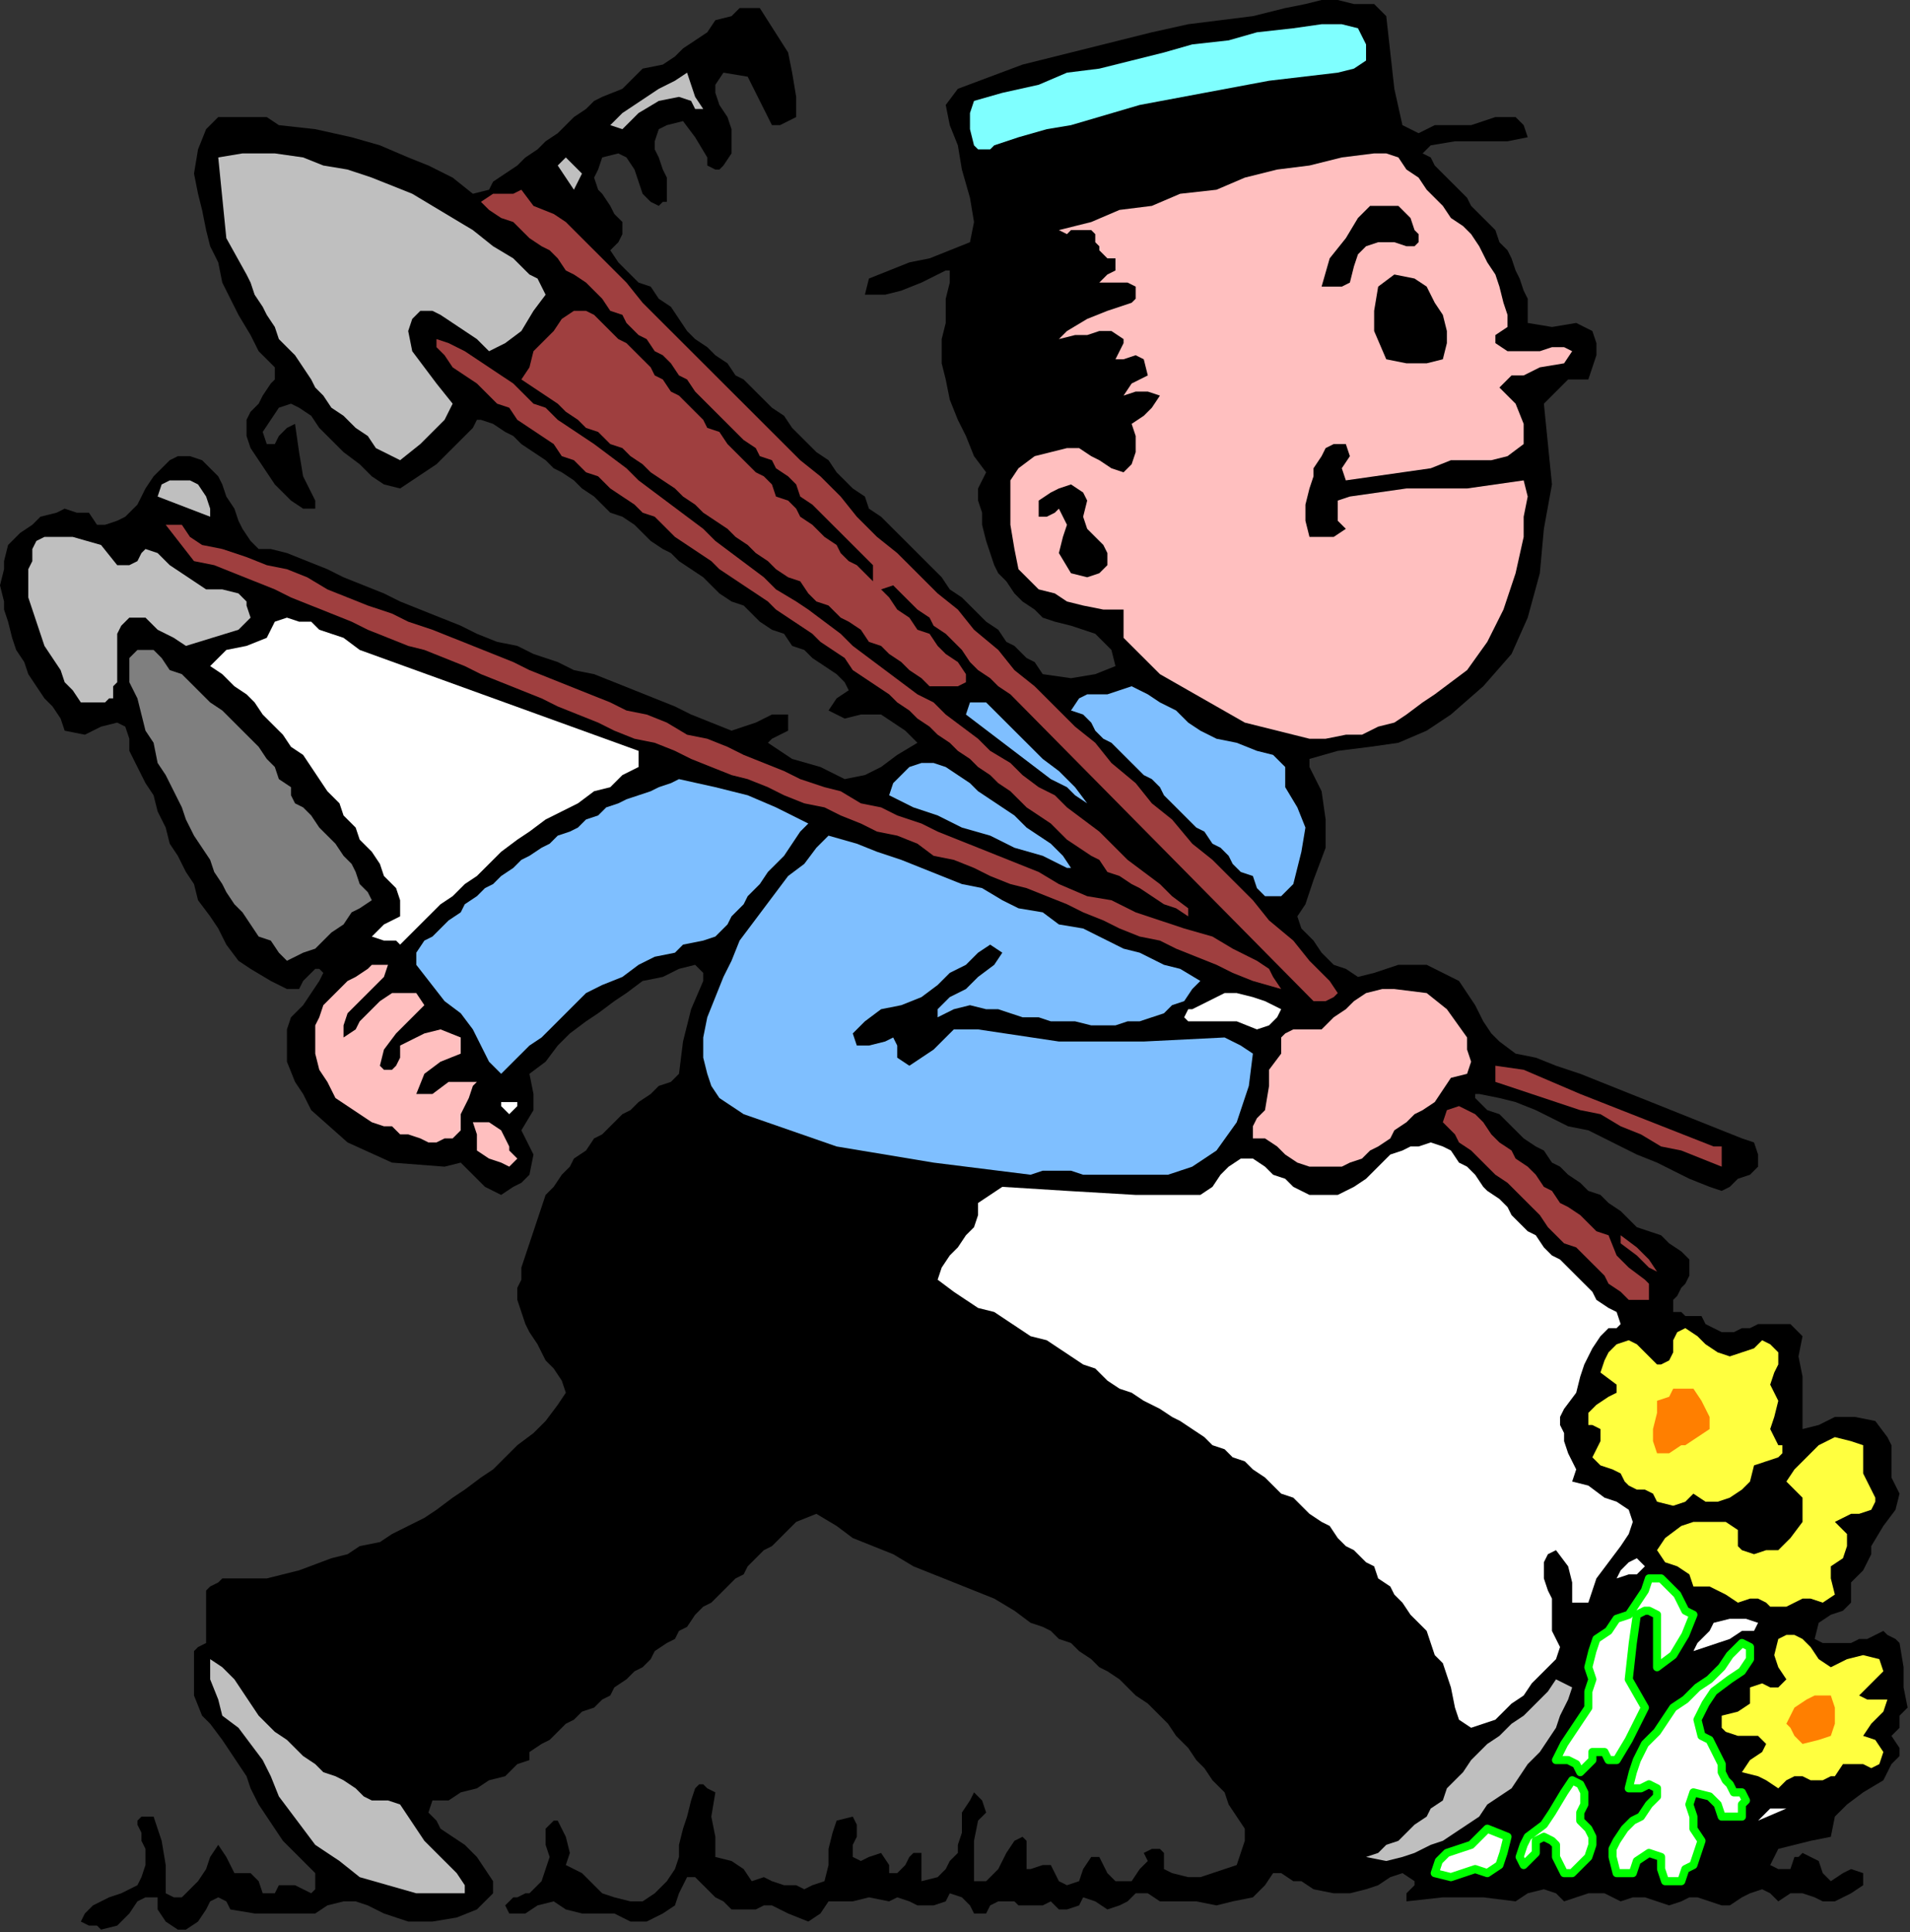 <?xml version="1.0" encoding="UTF-8" standalone="no"?>
<svg
   xmlns:dc="http://purl.org/dc/elements/1.1/"
   xmlns:cc="http://creativecommons.org/ns#"
   xmlns:rdf="http://www.w3.org/1999/02/22-rdf-syntax-ns#"
   xmlns:svg="http://www.w3.org/2000/svg"
   xmlns="http://www.w3.org/2000/svg"
   xmlns:sodipodi="http://sodipodi.sourceforge.net/DTD/sodipodi-0.dtd"
   xmlns:inkscape="http://www.inkscape.org/namespaces/inkscape"
   version="1.0"
   width="135.975mm"
   height="137.499mm"
   id="svg93"
   sodipodi:docname="PESSG132.WMF">
  <rect width="100%" height="100%" fill="#333333" stroke="none"/>
  <sodipodi:namedview
     pagecolor="#ffffff"
     bordercolor="#666666"
     borderopacity="1"
     objecttolerance="10"
     gridtolerance="10"
     guidetolerance="10"
     inkscape:pageopacity="0"
     inkscape:pageshadow="2"
     inkscape:window-width="640"
     inkscape:window-height="480"
     id="namedview95" />
  <defs
     id="defs3">
    <pattern
       id="WMFhbasepattern"
       patternUnits="userSpaceOnUse"
       width="6"
       height="6"
       x="0"
       y="0" />
  </defs>
  <path
     style="fill:#000000;fill-rule:evenodd;fill-opacity:1;stroke:none;"
     d="  M 131.582,51.035   L 132.67,48.864   L 135.932,46.692   L 139.195,44.52   L 141.369,42.348   L 144.632,40.177   L 146.807,38.005   L 150.069,35.833   L 152.244,33.662   L 154.419,31.49   L 157.681,29.318   L 159.856,27.146   L 162.031,26.061   L 162.031,26.061   L 167.468,23.889   L 170.731,20.631   L 172.906,18.46   L 172.906,18.46   L 178.343,17.374   L 181.605,15.202   L 183.78,13.03   L 187.043,10.859   L 190.305,8.687   L 192.48,5.429   L 196.83,4.343   L 196.83,4.343   L 199.005,2.172   L 201.18,2.172   L 204.442,2.172   L 204.442,2.172   L 212.054,14.116   L 213.142,19.545   L 214.229,26.061   L 214.229,31.49   L 214.229,31.49   L 212.054,32.576   L 209.879,33.662   L 207.704,33.662   L 207.704,33.662   L 204.442,27.146   L 201.18,20.631   L 194.655,19.545   L 194.655,19.545   L 192.48,22.803   L 192.48,24.975   L 193.567,28.232   L 195.742,31.49   L 196.83,34.747   L 196.83,34.747   L 196.83,38.005   L 196.83,41.263   L 194.655,44.52   L 194.655,44.52   L 193.567,45.606   L 192.48,45.606   L 190.305,44.52   L 190.305,44.52   L 190.305,44.52   L 190.305,43.434   L 190.305,42.348   L 190.305,42.348   L 187.043,36.919   L 183.78,32.576   L 179.431,33.662   L 179.431,33.662   L 177.256,34.747   L 176.168,38.005   L 176.168,40.177   L 177.256,42.348   L 178.343,45.606   L 179.431,47.778   L 179.431,51.035   L 179.431,54.293   L 179.431,54.293   L 178.343,54.293   L 177.256,55.379   L 175.081,54.293   L 175.081,54.293   L 172.906,52.121   L 171.818,48.864   L 170.731,45.606   L 168.556,42.348   L 166.381,41.263   L 162.031,42.348   L 162.031,42.348   L 160.944,45.606   L 159.856,47.778   L 160.944,51.035   L 162.031,52.121   L 164.206,55.379   L 165.294,57.55   L 167.468,59.722   L 167.468,62.98   L 166.381,65.151   L 164.206,67.323   L 164.206,67.323   L 166.381,70.581   L 168.556,72.752   L 171.818,76.01   L 175.081,77.096   L 177.256,80.353   L 180.518,82.525   L 182.693,85.783   L 184.868,89.04   L 184.868,89.04   L 187.043,91.212   L 190.305,93.384   L 192.48,95.555   L 195.742,97.727   L 197.917,100.985   L 200.092,102.071   L 203.355,105.328   L 205.529,107.5   L 207.704,109.672   L 210.967,111.843   L 213.142,115.101   L 215.317,117.273   L 217.492,119.444   L 219.666,121.616   L 222.929,123.788   L 225.104,127.045   L 227.279,129.217   L 229.454,131.389   L 232.716,133.56   L 233.803,136.818   L 237.066,138.99   L 239.241,141.162   L 241.416,143.333   L 243.591,145.505   L 246.853,148.763   L 249.028,150.934   L 251.203,153.106   L 253.378,155.278   L 255.553,158.535   L 258.815,160.707   L 260.99,162.879   L 263.165,165.05   L 265.34,167.222   L 268.602,169.394   L 270.777,172.651   L 272.952,173.737   L 276.214,176.995   L 278.389,178.081   L 280.564,181.338   L 280.564,181.338   L 288.176,182.424   L 294.701,181.338   L 300.138,179.167   L 300.138,179.167   L 299.051,174.823   L 296.876,172.651   L 294.701,170.48   L 291.439,169.394   L 288.176,168.308   L 283.826,167.222   L 280.564,166.136   L 280.564,166.136   L 278.389,163.965   L 275.127,161.793   L 272.952,159.621   L 270.777,156.364   L 268.602,154.192   L 267.515,152.02   L 266.427,148.763   L 265.34,145.505   L 264.252,141.162   L 264.252,137.904   L 263.165,134.646   L 263.165,131.389   L 263.165,131.389   L 265.34,127.045   L 262.077,122.702   L 259.902,117.273   L 257.727,112.929   L 255.553,107.5   L 254.465,102.071   L 253.378,97.727   L 253.378,91.212   L 254.465,86.869   L 254.465,80.353   L 255.553,76.01   L 255.553,76.01   L 255.553,72.752   L 254.465,72.752   L 252.29,73.838   L 252.29,73.838   L 247.94,76.01   L 242.503,78.182   L 238.153,79.268   L 232.716,79.268   L 232.716,79.268   L 233.803,74.924   L 239.241,72.752   L 244.678,70.581   L 250.115,69.495   L 250.115,69.495   L 255.553,67.323   L 260.99,65.151   L 262.077,59.722   L 262.077,59.722   L 260.99,53.207   L 258.815,45.606   L 257.727,39.091   L 257.727,39.091   L 255.553,33.662   L 254.465,28.232   L 257.727,23.889   L 257.727,23.889   L 266.427,20.631   L 275.127,17.374   L 283.826,15.202   L 292.526,13.03   L 301.226,10.859   L 309.925,8.687   L 319.713,6.515   L 328.412,5.429   L 337.112,4.343   L 345.812,2.172   L 345.812,2.172   L 351.249,1.086   L 355.599,0   L 359.948,0   L 364.298,1.086   L 369.736,1.086   L 369.736,1.086   L 372.998,4.343   L 374.085,14.116   L 375.173,23.889   L 377.348,33.662   L 377.348,33.662   L 379.523,34.747   L 381.698,35.833   L 383.873,34.747   L 386.047,33.662   L 388.222,33.662   L 388.222,33.662   L 391.485,33.662   L 395.835,33.662   L 399.097,32.576   L 402.359,31.49   L 405.622,31.49   L 407.797,31.49   L 409.972,33.662   L 411.059,36.919   L 411.059,36.919   L 405.622,38.005   L 398.009,38.005   L 391.485,38.005   L 384.96,39.091   L 384.96,39.091   L 382.785,41.263   L 384.96,42.348   L 386.047,44.52   L 388.222,46.692   L 390.397,48.864   L 392.572,51.035   L 394.747,53.207   L 395.835,55.379   L 398.009,57.55   L 400.184,59.722   L 402.359,61.894   L 403.447,65.151   L 405.622,67.323   L 406.709,69.495   L 407.797,72.752   L 408.884,74.924   L 409.972,78.182   L 411.059,80.353   L 411.059,83.611   L 411.059,86.869   L 411.059,86.869   L 417.584,87.954   L 424.108,86.869   L 428.458,89.04   L 428.458,89.04   L 429.546,92.298   L 429.546,95.555   L 428.458,98.813   L 427.371,102.071   L 427.371,102.071   L 421.934,102.071   L 418.671,105.328   L 415.409,108.586   L 415.409,108.586   L 416.496,119.444   L 417.584,130.303   L 415.409,142.247   L 415.409,142.247   L 414.321,154.192   L 411.059,166.136   L 406.709,175.909   L 399.097,184.596   L 390.397,192.197   L 390.397,192.197   L 383.873,196.54   L 376.26,199.798   L 368.648,200.884   L 359.948,201.97   L 352.336,204.141   L 352.336,204.141   L 352.336,206.313   L 355.599,212.828   L 356.686,220.429   L 356.686,228.03   L 353.424,236.717   L 353.424,236.717   L 352.336,239.975   L 351.249,243.232   L 349.074,246.49   L 350.161,249.747   L 350.161,249.747   L 353.424,253.005   L 355.599,256.262   L 358.861,259.52   L 362.123,260.606   L 365.386,262.778   L 369.736,261.692   L 369.736,261.692   L 376.26,259.52   L 383.873,259.52   L 388.222,261.692   L 388.222,261.692   L 392.572,263.863   L 394.747,267.121   L 396.922,270.379   L 399.097,274.722   L 401.272,277.98   L 403.447,280.151   L 407.797,283.409   L 407.797,283.409   L 413.234,284.495   L 418.671,286.666   L 425.196,288.838   L 430.633,291.01   L 436.071,293.182   L 441.508,295.353   L 446.945,297.525   L 452.382,299.697   L 457.82,301.868   L 463.257,304.04   L 468.694,306.212   L 468.694,306.212   L 471.957,307.298   L 473.044,310.555   L 473.044,313.813   L 473.044,313.813   L 470.869,315.985   L 467.607,317.07   L 465.432,319.242   L 463.257,320.328   L 459.995,319.242   L 459.995,319.242   L 454.557,317.07   L 450.207,314.899   L 445.858,312.727   L 440.42,310.555   L 436.071,308.384   L 431.721,306.212   L 427.371,304.04   L 421.934,302.954   L 417.584,300.783   L 413.234,298.611   L 407.797,296.439   L 403.447,295.353   L 398.009,294.267   L 398.009,294.267   L 396.922,294.267   L 396.922,295.353   L 398.009,296.439   L 398.009,296.439   L 400.184,298.611   L 403.447,299.697   L 405.622,301.868   L 407.797,304.04   L 409.972,306.212   L 413.234,308.384   L 415.409,309.469   L 417.584,312.727   L 419.759,313.813   L 421.934,315.985   L 425.196,318.156   L 427.371,320.328   L 430.633,321.414   L 432.808,323.586   L 436.071,325.757   L 438.245,327.929   L 440.42,330.101   L 443.683,331.187   L 446.945,332.272   L 449.12,334.444   L 452.382,336.616   L 452.382,336.616   L 453.47,337.702   L 454.557,338.788   L 454.557,340.959   L 454.557,343.131   L 453.47,345.303   L 452.382,346.389   L 451.295,348.56   L 450.207,349.646   L 450.207,351.818   L 450.207,352.904   L 452.382,352.904   L 453.47,353.99   L 457.82,353.99   L 457.82,353.99   L 458.907,356.161   L 461.082,357.247   L 463.257,358.333   L 464.344,358.333   L 466.519,358.333   L 468.694,357.247   L 470.869,357.247   L 473.044,356.161   L 475.219,356.161   L 477.394,356.161   L 479.569,356.161   L 481.744,356.161   L 482.831,357.247   L 485.006,359.419   L 485.006,359.419   L 483.919,364.848   L 485.006,370.277   L 485.006,374.621   L 485.006,380.05   L 485.006,384.394   L 485.006,384.394   L 489.356,383.308   L 493.706,381.136   L 499.143,381.136   L 504.58,382.222   L 507.843,386.565   L 507.843,386.565   L 508.93,388.737   L 508.93,390.909   L 508.93,393.08   L 508.93,395.252   L 508.93,397.424   L 510.018,399.596   L 511.105,401.767   L 511.105,401.767   L 510.018,406.111   L 506.755,410.454   L 503.493,415.884   L 503.493,415.884   L 503.493,418.055   L 501.318,422.399   L 498.056,425.656   L 498.056,431.086   L 498.056,431.086   L 495.881,433.257   L 492.618,434.343   L 489.356,436.515   L 488.268,440.858   L 488.268,440.858   L 490.443,441.944   L 492.618,441.944   L 493.706,441.944   L 496.968,441.944   L 498.056,441.944   L 500.231,440.858   L 502.405,440.858   L 504.58,439.772   L 506.755,438.687   L 507.843,439.772   L 510.018,440.858   L 511.105,441.944   L 511.105,441.944   L 512.193,448.459   L 512.193,453.889   L 513.28,459.318   L 513.28,459.318   L 511.105,461.49   L 511.105,464.747   L 508.93,466.919   L 508.93,466.919   L 511.105,470.176   L 511.105,472.348   L 508.93,474.52   L 508.93,474.52   L 506.755,478.863   L 501.318,482.121   L 496.968,485.378   L 493.706,488.636   L 492.618,494.065   L 492.618,494.065   L 487.181,495.151   L 482.831,496.237   L 478.481,497.323   L 476.306,501.666   L 476.306,501.666   L 478.481,502.752   L 481.744,502.752   L 482.831,499.495   L 482.831,499.495   L 483.919,499.495   L 485.006,498.409   L 485.006,498.409   L 485.006,498.409   L 487.181,499.495   L 489.356,500.58   L 490.443,503.838   L 492.618,506.01   L 492.618,506.01   L 495.881,503.838   L 498.056,502.752   L 501.318,503.838   L 501.318,503.838   L 501.318,507.096   L 498.056,509.267   L 493.706,511.439   L 493.706,511.439   L 490.443,511.439   L 488.268,510.353   L 485.006,509.267   L 481.744,509.267   L 478.481,511.439   L 478.481,511.439   L 476.306,509.267   L 474.132,508.181   L 470.869,509.267   L 468.694,510.353   L 465.432,512.525   L 463.257,512.525   L 459.995,511.439   L 459.995,511.439   L 456.732,510.353   L 454.557,510.353   L 452.382,511.439   L 449.12,512.525   L 445.858,511.439   L 445.858,511.439   L 442.595,510.353   L 439.333,510.353   L 436.071,511.439   L 436.071,511.439   L 431.721,509.267   L 427.371,509.267   L 420.846,511.439   L 420.846,511.439   L 418.671,509.267   L 415.409,508.181   L 411.059,509.267   L 411.059,509.267   L 407.797,511.439   L 399.097,510.353   L 388.222,510.353   L 378.435,511.439   L 378.435,511.439   L 378.435,509.267   L 380.61,507.096   L 380.61,506.01   L 380.61,506.01   L 377.348,503.838   L 374.085,504.924   L 370.823,507.096   L 367.561,508.181   L 363.211,509.267   L 363.211,509.267   L 358.861,509.267   L 353.424,508.181   L 350.161,506.01   L 350.161,506.01   L 347.986,506.01   L 344.724,503.838   L 342.549,503.838   L 340.374,507.096   L 340.374,507.096   L 337.112,510.353   L 331.675,511.439   L 327.325,512.525   L 321.887,511.439   L 316.45,511.439   L 312.1,511.439   L 312.1,511.439   L 308.838,509.267   L 305.576,509.267   L 303.401,511.439   L 301.226,512.525   L 297.963,513.611   L 294.701,511.439   L 294.701,511.439   L 291.439,510.353   L 290.351,512.525   L 287.089,513.611   L 284.914,513.611   L 282.739,511.439   L 282.739,511.439   L 280.564,512.525   L 278.389,512.525   L 276.214,512.525   L 274.039,512.525   L 272.952,511.439   L 270.777,511.439   L 268.602,511.439   L 266.427,512.525   L 265.34,514.697   L 265.34,514.697   L 265.34,514.697   L 263.165,514.697   L 262.077,514.697   L 262.077,514.697   L 260.99,512.525   L 258.815,510.353   L 255.553,509.267   L 255.553,509.267   L 254.465,511.439   L 251.203,512.525   L 250.115,512.525   L 246.853,512.525   L 244.678,511.439   L 241.416,510.353   L 239.241,511.439   L 239.241,511.439   L 233.803,510.353   L 229.454,511.439   L 222.929,511.439   L 222.929,511.439   L 220.754,514.697   L 217.492,516.868   L 212.054,514.697   L 212.054,514.697   L 209.879,513.611   L 207.704,512.525   L 205.529,512.525   L 203.355,513.611   L 201.18,513.611   L 199.005,513.611   L 196.83,513.611   L 194.655,511.439   L 194.655,511.439   L 192.48,510.353   L 189.218,507.096   L 187.043,504.924   L 184.868,504.924   L 182.693,509.267   L 182.693,509.267   L 181.605,512.525   L 178.343,514.697   L 173.993,516.868   L 169.643,516.868   L 169.643,516.868   L 165.294,514.697   L 160.944,514.697   L 156.594,514.697   L 152.244,513.611   L 148.982,511.439   L 148.982,511.439   L 144.632,512.525   L 141.369,514.697   L 137.02,514.697   L 137.02,514.697   L 135.932,512.525   L 138.107,510.353   L 139.195,510.353   L 141.369,509.267   L 142.457,509.267   L 142.457,509.267   L 145.719,506.01   L 146.807,502.752   L 147.894,499.495   L 146.807,496.237   L 146.807,496.237   L 146.807,494.065   L 146.807,492.979   L 146.807,491.894   L 146.807,491.894   L 147.894,490.808   L 148.982,489.722   L 150.069,489.722   L 150.069,489.722   L 152.244,494.065   L 153.332,498.409   L 152.244,501.666   L 152.244,501.666   L 156.594,503.838   L 159.856,507.096   L 162.031,509.267   L 165.294,510.353   L 169.643,511.439   L 172.906,511.439   L 172.906,511.439   L 176.168,509.267   L 179.431,506.01   L 181.605,502.752   L 182.693,499.495   L 182.693,496.237   L 183.78,491.894   L 184.868,488.636   L 185.955,484.293   L 187.043,481.035   L 187.043,481.035   L 188.13,479.949   L 189.218,479.949   L 190.305,481.035   L 190.305,481.035   L 192.48,482.121   L 191.393,488.636   L 192.48,494.065   L 192.48,499.495   L 192.48,499.495   L 196.83,500.58   L 200.092,502.752   L 202.267,506.01   L 202.267,506.01   L 205.529,504.924   L 207.704,506.01   L 210.967,507.096   L 214.229,507.096   L 216.404,508.181   L 218.579,507.096   L 221.841,506.01   L 221.841,506.01   L 222.929,501.666   L 222.929,497.323   L 224.016,492.979   L 225.104,489.722   L 229.454,488.636   L 229.454,488.636   L 230.541,490.808   L 230.541,494.065   L 229.454,496.237   L 229.454,499.495   L 229.454,499.495   L 231.628,500.58   L 233.803,499.495   L 237.066,498.409   L 239.241,501.666   L 239.241,501.666   L 239.241,503.838   L 241.416,503.838   L 243.591,501.666   L 244.678,499.495   L 245.765,498.409   L 247.94,498.409   L 247.94,498.409   L 247.94,506.01   L 252.29,504.924   L 254.465,502.752   L 255.553,500.58   L 257.727,498.409   L 257.727,496.237   L 258.815,492.979   L 258.815,489.722   L 258.815,487.55   L 260.99,484.293   L 262.077,482.121   L 262.077,482.121   L 264.252,484.293   L 265.34,487.55   L 263.165,489.722   L 263.165,489.722   L 262.077,495.151   L 262.077,499.495   L 262.077,506.01   L 262.077,506.01   L 262.077,506.01   L 264.252,506.01   L 265.34,506.01   L 265.34,506.01   L 268.602,502.752   L 269.689,500.58   L 270.777,498.409   L 272.952,495.151   L 275.127,494.065   L 275.127,494.065   L 276.214,495.151   L 276.214,498.409   L 276.214,500.58   L 276.214,502.752   L 277.302,502.752   L 280.564,501.666   L 280.564,501.666   L 281.652,501.666   L 282.739,501.666   L 282.739,501.666   L 282.739,501.666   L 283.826,503.838   L 284.914,506.01   L 287.089,507.096   L 287.089,507.096   L 290.351,506.01   L 291.439,502.752   L 293.614,499.495   L 295.788,499.495   L 295.788,499.495   L 297.963,503.838   L 300.138,506.01   L 304.488,506.01   L 304.488,506.01   L 306.663,502.752   L 308.838,500.58   L 307.751,498.409   L 307.751,498.409   L 309.925,497.323   L 312.1,497.323   L 313.188,498.409   L 313.188,498.409   L 313.188,500.58   L 313.188,502.752   L 315.363,503.838   L 315.363,503.838   L 319.713,504.924   L 322.975,504.924   L 326.237,503.838   L 329.5,502.752   L 332.762,501.666   L 332.762,501.666   L 333.849,498.409   L 334.937,495.151   L 334.937,491.894   L 334.937,491.894   L 332.762,488.636   L 330.587,485.378   L 329.5,482.121   L 326.237,478.863   L 324.062,475.606   L 321.887,473.434   L 319.713,470.176   L 316.45,466.919   L 314.275,463.661   L 312.1,461.49   L 308.838,458.232   L 305.576,456.06   L 305.576,456.06   L 303.401,453.889   L 301.226,451.717   L 297.963,449.545   L 295.788,448.459   L 293.614,446.288   L 290.351,444.116   L 288.176,441.944   L 284.914,440.858   L 282.739,438.687   L 280.564,437.601   L 277.302,436.515   L 277.302,436.515   L 272.952,433.257   L 267.515,430   L 262.077,427.828   L 256.64,425.656   L 251.203,423.485   L 245.765,421.313   L 240.328,418.055   L 234.891,415.884   L 229.454,413.712   L 225.104,410.454   L 219.666,407.197   L 219.666,407.197   L 214.229,409.368   L 212.054,411.54   L 209.879,413.712   L 207.704,415.884   L 205.529,416.969   L 203.355,419.141   L 201.18,421.313   L 200.092,423.485   L 197.917,424.57   L 195.742,426.742   L 193.567,428.914   L 191.393,431.086   L 189.218,432.171   L 187.043,434.343   L 184.868,437.601   L 182.693,438.687   L 181.605,440.858   L 179.431,441.944   L 176.168,444.116   L 175.081,446.288   L 172.906,448.459   L 170.731,449.545   L 168.556,451.717   L 165.294,453.889   L 164.206,456.06   L 162.031,457.146   L 159.856,459.318   L 156.594,460.404   L 154.419,462.575   L 152.244,463.661   L 150.069,465.833   L 147.894,468.005   L 145.719,469.091   L 142.457,471.262   L 142.457,471.262   L 142.457,473.434   L 139.195,474.52   L 135.932,477.777   L 131.582,478.863   L 128.32,481.035   L 123.97,482.121   L 120.708,484.293   L 116.358,484.293   L 116.358,484.293   L 115.271,487.55   L 117.445,489.722   L 118.533,491.894   L 121.795,494.065   L 121.795,494.065   L 125.058,496.237   L 128.32,499.495   L 130.495,502.752   L 132.67,506.01   L 132.67,509.267   L 132.67,509.267   L 128.32,513.611   L 122.883,515.782   L 116.358,516.868   L 109.833,516.868   L 109.833,516.868   L 106.571,515.782   L 103.308,514.697   L 98.959,512.525   L 95.696,511.439   L 92.434,511.439   L 88.084,512.525   L 84.822,514.697   L 84.822,514.697   L 80.472,514.697   L 73.947,514.697   L 68.51,514.697   L 61.985,513.611   L 61.985,513.611   L 60.898,511.439   L 58.723,510.353   L 56.548,511.439   L 56.548,511.439   L 55.46,513.611   L 53.285,516.868   L 50.023,519.04   L 50.023,519.04   L 47.848,519.04   L 44.586,516.868   L 42.411,513.611   L 42.411,513.611   L 42.411,513.611   L 42.411,510.353   L 39.148,510.353   L 36.974,511.439   L 36.974,511.439   L 34.799,514.697   L 31.536,517.954   L 27.186,519.04   L 27.186,519.04   L 26.099,517.954   L 23.924,517.954   L 21.749,516.868   L 21.749,516.868   L 22.837,514.697   L 25.012,512.525   L 27.186,511.439   L 29.361,510.353   L 32.624,509.267   L 34.799,508.181   L 36.974,507.096   L 38.061,504.924   L 39.148,501.666   L 39.148,501.666   L 39.148,499.495   L 39.148,497.323   L 38.061,495.151   L 38.061,492.979   L 36.974,490.808   L 36.974,489.722   L 38.061,488.636   L 41.323,488.636   L 41.323,488.636   L 43.498,495.151   L 44.586,501.666   L 44.586,509.267   L 44.586,509.267   L 46.761,510.353   L 48.936,510.353   L 50.023,509.267   L 50.023,509.267   L 53.285,506.01   L 55.46,502.752   L 56.548,499.495   L 58.723,496.237   L 58.723,496.237   L 60.898,499.495   L 63.073,503.838   L 67.422,503.838   L 67.422,503.838   L 69.597,506.01   L 70.685,509.267   L 73.947,509.267   L 73.947,509.267   L 75.035,507.096   L 77.209,507.096   L 79.384,507.096   L 81.559,508.181   L 83.734,509.267   L 84.822,508.181   L 84.822,507.096   L 84.822,503.838   L 84.822,503.838   L 81.559,500.58   L 79.384,498.409   L 76.122,495.151   L 73.947,491.894   L 71.772,488.636   L 69.597,485.378   L 67.422,481.035   L 66.335,477.777   L 64.16,474.52   L 61.985,471.262   L 59.81,468.005   L 56.548,463.661   L 54.373,461.49   L 54.373,461.49   L 52.198,456.06   L 52.198,449.545   L 52.198,444.116   L 52.198,444.116   L 53.285,443.03   L 55.46,441.944   L 55.46,439.772   L 55.46,437.601   L 55.46,435.429   L 55.46,434.343   L 55.46,432.171   L 55.46,431.086   L 55.46,428.914   L 55.46,427.828   L 56.548,426.742   L 58.723,425.656   L 59.81,424.57   L 61.985,424.57   L 61.985,424.57   L 71.772,424.57   L 80.472,422.399   L 89.172,419.141   L 89.172,419.141   L 93.521,418.055   L 96.784,415.884   L 102.221,414.798   L 105.483,412.626   L 109.833,410.454   L 114.183,408.283   L 117.445,406.111   L 121.795,402.853   L 125.058,400.682   L 129.407,397.424   L 132.67,395.252   L 135.932,391.995   L 139.195,388.737   L 143.544,385.479   L 146.807,382.222   L 150.069,377.878   L 152.244,374.621   L 152.244,374.621   L 151.157,371.363   L 148.982,368.106   L 146.807,365.934   L 144.632,361.591   L 144.632,361.591   L 142.457,358.333   L 141.369,356.161   L 140.282,352.904   L 139.195,349.646   L 139.195,346.389   L 140.282,344.217   L 140.282,340.959   L 141.369,337.702   L 142.457,334.444   L 143.544,331.187   L 144.632,327.929   L 145.719,324.671   L 146.807,321.414   L 146.807,321.414   L 148.982,319.242   L 151.157,315.985   L 153.332,313.813   L 154.419,311.641   L 157.681,309.469   L 159.856,306.212   L 162.031,305.126   L 164.206,302.954   L 167.468,299.697   L 169.643,298.611   L 171.818,296.439   L 175.081,294.267   L 177.256,292.096   L 180.518,291.01   L 182.693,288.838   L 182.693,288.838   L 183.78,280.151   L 185.955,271.464   L 189.218,263.863   L 189.218,263.863   L 189.218,261.692   L 188.13,260.606   L 187.043,259.52   L 187.043,259.52   L 182.693,260.606   L 178.343,262.778   L 172.906,263.863   L 168.556,267.121   L 165.294,269.293   L 160.944,272.55   L 157.681,274.722   L 153.332,277.98   L 150.069,281.237   L 146.807,285.581   L 142.457,288.838   L 142.457,288.838   L 143.544,294.267   L 143.544,298.611   L 140.282,304.04   L 140.282,304.04   L 142.457,308.384   L 143.544,310.555   L 142.457,315.985   L 142.457,315.985   L 140.282,318.156   L 138.107,319.242   L 134.845,321.414   L 134.845,321.414   L 130.495,319.242   L 127.233,315.985   L 123.97,312.727   L 119.62,313.813   L 119.62,313.813   L 105.483,312.727   L 93.521,307.298   L 83.734,298.611   L 83.734,298.611   L 81.559,294.267   L 79.384,291.01   L 77.209,285.581   L 77.209,281.237   L 77.209,276.894   L 77.209,276.894   L 78.297,273.636   L 81.559,270.379   L 83.734,267.121   L 85.909,263.863   L 86.997,261.692   L 86.997,261.692   L 85.909,260.606   L 84.822,260.606   L 83.734,261.692   L 83.734,261.692   L 81.559,263.863   L 80.472,266.035   L 77.209,266.035   L 77.209,266.035   L 72.86,263.863   L 67.422,260.606   L 64.16,258.434   L 64.16,258.434   L 60.898,254.091   L 58.723,249.747   L 56.548,246.49   L 53.285,242.146   L 52.198,237.803   L 50.023,234.545   L 47.848,230.202   L 45.673,226.944   L 44.586,222.601   L 42.411,218.257   L 41.323,213.914   L 39.148,210.656   L 36.974,206.313   L 34.799,201.97   L 34.799,201.97   L 34.799,198.712   L 33.711,195.454   L 31.536,194.369   L 31.536,194.369   L 27.186,195.454   L 22.837,197.626   L 17.399,196.54   L 17.399,196.54   L 16.312,193.283   L 14.137,190.025   L 11.962,187.853   L 9.787,184.596   L 7.612,181.338   L 6.525,178.081   L 4.35,174.823   L 3.262,171.566   L 2.175,167.222   L 1.087,163.965   L 1.087,161.793   L 0,157.449   L 1.087,153.106   L 1.087,150.934   L 1.087,150.934   L 2.175,146.591   L 5.437,143.333   L 8.7,141.162   L 10.875,138.99   L 15.224,137.904   L 17.399,136.818   L 17.399,136.818   L 20.662,137.904   L 23.924,137.904   L 26.099,141.162   L 26.099,141.162   L 28.274,141.162   L 31.536,140.076   L 33.711,138.99   L 34.799,137.904   L 36.974,135.732   L 38.061,133.56   L 39.148,131.389   L 41.323,128.131   L 42.411,127.045   L 44.586,124.874   L 45.673,123.788   L 47.848,122.702   L 51.111,122.702   L 54.373,123.788   L 54.373,123.788   L 56.548,125.96   L 58.723,128.131   L 59.81,130.303   L 60.898,133.56   L 63.073,136.818   L 64.16,140.076   L 65.247,142.247   L 67.422,145.505   L 69.597,147.677   L 72.86,147.677   L 77.209,148.763   L 77.209,148.763   L 82.647,150.934   L 88.084,153.106   L 92.434,155.278   L 97.871,157.449   L 103.308,159.621   L 107.658,161.793   L 113.096,163.965   L 118.533,166.136   L 123.97,168.308   L 128.32,170.48   L 133.757,172.651   L 139.195,173.737   L 143.544,175.909   L 150.069,178.081   L 154.419,180.252   L 159.856,181.338   L 165.294,183.51   L 170.731,185.682   L 176.168,187.853   L 181.605,190.025   L 185.955,192.197   L 191.393,194.369   L 196.83,196.54   L 196.83,196.54   L 200.092,195.454   L 203.355,194.369   L 207.704,192.197   L 212.054,192.197   L 212.054,192.197   L 212.054,194.369   L 212.054,195.454   L 212.054,196.54   L 212.054,196.54   L 209.879,197.626   L 207.704,198.712   L 206.617,199.798   L 206.617,199.798   L 213.142,204.141   L 220.754,206.313   L 227.279,209.571   L 227.279,209.571   L 232.716,208.485   L 237.066,206.313   L 241.416,203.055   L 246.853,199.798   L 246.853,199.798   L 243.591,196.54   L 240.328,194.369   L 237.066,192.197   L 237.066,192.197   L 231.628,192.197   L 227.279,193.283   L 222.929,191.111   L 222.929,191.111   L 225.104,187.853   L 228.366,185.682   L 227.279,183.51   L 227.279,183.51   L 225.104,181.338   L 221.841,179.167   L 218.579,176.995   L 216.404,174.823   L 213.142,173.737   L 210.967,170.48   L 207.704,169.394   L 204.442,167.222   L 202.267,165.05   L 200.092,162.879   L 196.83,161.793   L 193.567,159.621   L 191.393,157.449   L 189.218,155.278   L 185.955,153.106   L 182.693,150.934   L 180.518,148.763   L 178.343,147.677   L 175.081,145.505   L 172.906,143.333   L 170.731,141.162   L 167.468,138.99   L 164.206,137.904   L 162.031,135.732   L 159.856,133.56   L 156.594,131.389   L 154.419,129.217   L 151.157,127.045   L 148.982,125.96   L 146.807,123.788   L 143.544,121.616   L 140.282,119.444   L 138.107,117.273   L 135.932,116.187   L 132.67,114.015   L 132.67,114.015   L 129.407,112.929   L 128.32,112.929   L 127.233,115.101   L 125.058,117.273   L 125.058,117.273   L 122.883,119.444   L 119.62,122.702   L 117.445,124.874   L 114.183,127.045   L 110.921,129.217   L 107.658,131.389   L 107.658,131.389   L 103.308,130.303   L 100.046,128.131   L 96.784,124.874   L 92.434,121.616   L 92.434,121.616   L 89.172,118.358   L 85.909,115.101   L 83.734,111.843   L 83.734,111.843   L 80.472,109.672   L 78.297,108.586   L 75.035,109.672   L 75.035,109.672   L 72.86,112.929   L 70.685,116.187   L 71.772,119.444   L 71.772,119.444   L 72.86,119.444   L 72.86,119.444   L 73.947,119.444   L 73.947,119.444   L 75.035,117.273   L 77.209,115.101   L 79.384,114.015   L 79.384,114.015   L 80.472,121.616   L 81.559,128.131   L 84.822,134.646   L 84.822,134.646   L 84.822,136.818   L 83.734,136.818   L 81.559,136.818   L 81.559,136.818   L 78.297,134.646   L 76.122,132.475   L 73.947,130.303   L 71.772,127.045   L 69.597,123.788   L 67.422,120.53   L 66.335,117.273   L 66.335,117.273   L 66.335,115.101   L 66.335,112.929   L 67.422,110.757   L 69.597,108.586   L 70.685,106.414   L 72.86,103.156   L 73.947,102.071   L 73.947,98.813   L 72.86,97.727   L 69.597,94.47   L 69.597,94.47   L 67.422,90.126   L 64.16,84.697   L 61.985,80.353   L 59.81,76.01   L 58.723,70.581   L 56.548,66.237   L 55.46,61.894   L 54.373,56.465   L 53.285,52.121   L 52.198,46.692   L 52.198,46.692   L 53.285,40.177   L 55.46,34.747   L 58.723,31.49   L 58.723,31.49   L 63.073,31.49   L 67.422,31.49   L 71.772,31.49   L 75.035,33.662   L 75.035,33.662   L 84.822,34.747   L 94.609,36.919   L 102.221,39.091   L 102.221,39.091   L 109.833,42.348   L 115.271,44.52   L 121.795,47.778   L 127.233,52.121   L 127.233,52.121   L 131.582,51.035  z "
     id="path5" />
  <path
     style="fill:#7fffff;fill-rule:evenodd;fill-opacity:1;stroke:none;"
     d="  M 367.561,11.944   L 367.561,16.288   L 364.298,18.46   L 359.948,19.545   L 359.948,19.545   L 341.462,21.717   L 324.062,24.975   L 306.663,28.232   L 288.176,33.662   L 288.176,33.662   L 281.652,34.747   L 274.039,36.919   L 267.515,39.091   L 267.515,39.091   L 266.427,40.177   L 263.165,40.177   L 262.077,39.091   L 262.077,39.091   L 260.99,34.747   L 260.99,30.404   L 262.077,27.146   L 262.077,27.146   L 269.689,24.975   L 279.477,22.803   L 287.089,19.545   L 295.788,18.46   L 304.488,16.288   L 313.188,14.116   L 320.8,11.944   L 330.587,10.859   L 338.199,8.687   L 347.986,7.601   L 355.599,6.515   L 355.599,6.515   L 361.036,6.515   L 365.386,7.601   L 367.561,11.944  z "
     id="path7" />
  <path
     style="fill:#bfbfbf;fill-rule:evenodd;fill-opacity:1;stroke:none;"
     d="  M 189.218,29.318   L 187.043,29.318   L 185.955,27.146   L 182.693,26.061   L 182.693,26.061   L 177.256,27.146   L 171.818,30.404   L 167.468,34.747   L 167.468,34.747   L 164.206,33.662   L 167.468,30.404   L 170.731,28.232   L 173.993,26.061   L 177.256,23.889   L 181.605,21.717   L 184.868,19.545   L 184.868,19.545   L 185.955,22.803   L 187.043,26.061   L 189.218,29.318  z "
     id="path9" />
  <path
     style="fill:#bfbfbf;fill-rule:evenodd;fill-opacity:1;stroke:none;"
     d="  M 86.997,44.52   L 93.521,45.606   L 100.046,47.778   L 105.483,49.949   L 110.921,52.121   L 116.358,55.379   L 121.795,58.636   L 127.233,61.894   L 132.67,66.237   L 138.107,69.495   L 142.457,73.838   L 142.457,73.838   L 144.632,74.924   L 145.719,77.096   L 146.807,79.268   L 146.807,79.268   L 143.544,83.611   L 140.282,89.04   L 135.932,92.298   L 131.582,94.47   L 131.582,94.47   L 128.32,91.212   L 125.058,89.04   L 121.795,86.869   L 118.533,84.697   L 116.358,83.611   L 116.358,83.611   L 113.096,83.611   L 110.921,85.783   L 109.833,89.04   L 109.833,89.04   L 110.921,94.47   L 114.183,98.813   L 117.445,103.156   L 121.795,108.586   L 121.795,108.586   L 119.62,112.929   L 116.358,116.187   L 113.096,119.444   L 107.658,123.788   L 107.658,123.788   L 105.483,122.702   L 101.134,120.53   L 98.959,117.273   L 95.696,115.101   L 92.434,111.843   L 89.172,109.672   L 89.172,109.672   L 86.997,106.414   L 84.822,104.242   L 83.734,102.071   L 81.559,98.813   L 79.384,95.555   L 77.209,93.384   L 75.035,91.212   L 73.947,87.954   L 71.772,84.697   L 70.685,82.525   L 68.51,79.268   L 67.422,76.01   L 66.335,73.838   L 66.335,73.838   L 60.898,64.066   L 59.81,53.207   L 58.723,42.348   L 58.723,42.348   L 65.247,41.263   L 73.947,41.263   L 81.559,42.348   L 81.559,42.348   L 86.997,44.52  z "
     id="path11" />
  <path
     style="fill:#ffbfbf;fill-rule:evenodd;fill-opacity:1;stroke:none;"
     d="  M 390.397,58.636   L 393.66,60.808   L 395.835,62.98   L 398.009,66.237   L 400.184,70.581   L 402.359,73.838   L 403.447,77.096   L 404.534,81.439   L 405.622,84.697   L 405.622,84.697   L 405.622,87.954   L 402.359,90.126   L 402.359,92.298   L 402.359,92.298   L 405.622,94.47   L 407.797,94.47   L 411.059,94.47   L 414.321,94.47   L 417.584,93.384   L 420.846,93.384   L 423.021,94.47   L 423.021,94.47   L 420.846,97.727   L 414.321,98.813   L 409.972,100.985   L 409.972,100.985   L 406.709,100.985   L 405.622,102.071   L 403.447,104.242   L 403.447,104.242   L 407.797,108.586   L 409.972,114.015   L 409.972,119.444   L 409.972,119.444   L 405.622,122.702   L 401.272,123.788   L 395.835,123.788   L 390.397,123.788   L 384.96,125.96   L 384.96,125.96   L 362.123,129.217   L 361.036,125.96   L 363.211,122.702   L 362.123,119.444   L 362.123,119.444   L 358.861,119.444   L 356.686,120.53   L 355.599,122.702   L 353.424,125.96   L 353.424,128.131   L 352.336,131.389   L 352.336,131.389   L 351.249,135.732   L 351.249,140.076   L 352.336,144.419   L 352.336,144.419   L 355.599,144.419   L 358.861,144.419   L 362.123,142.247   L 362.123,142.247   L 359.948,140.076   L 359.948,137.904   L 359.948,134.646   L 359.948,134.646   L 363.211,133.56   L 378.435,131.389   L 394.747,131.389   L 409.972,129.217   L 409.972,129.217   L 411.059,133.56   L 409.972,138.99   L 409.972,144.419   L 409.972,144.419   L 407.797,154.192   L 404.534,163.965   L 400.184,172.651   L 394.747,180.252   L 386.047,186.768   L 386.047,186.768   L 382.785,188.939   L 378.435,192.197   L 375.173,194.369   L 370.823,195.454   L 366.473,197.626   L 362.123,197.626   L 356.686,198.712   L 352.336,198.712   L 352.336,198.712   L 343.637,196.54   L 334.937,194.369   L 327.325,190.025   L 319.713,185.682   L 312.1,181.338   L 312.1,181.338   L 308.838,178.081   L 305.576,174.823   L 302.313,171.566   L 302.313,171.566   L 302.313,163.965   L 296.876,163.965   L 291.439,162.879   L 287.089,161.793   L 283.826,159.621   L 279.477,158.535   L 279.477,158.535   L 274.039,153.106   L 272.952,147.677   L 271.864,141.162   L 271.864,134.646   L 271.864,129.217   L 271.864,129.217   L 274.039,125.96   L 278.389,122.702   L 282.739,121.616   L 282.739,121.616   L 287.089,120.53   L 290.351,120.53   L 293.614,122.702   L 295.788,123.788   L 299.051,125.96   L 302.313,127.045   L 302.313,127.045   L 304.488,124.874   L 305.576,121.616   L 305.576,117.273   L 305.576,117.273   L 304.488,114.015   L 307.751,111.843   L 309.925,109.672   L 312.1,106.414   L 312.1,106.414   L 308.838,105.328   L 305.576,105.328   L 302.313,106.414   L 302.313,106.414   L 304.488,103.156   L 308.838,100.985   L 307.751,96.641   L 307.751,96.641   L 305.576,95.555   L 302.313,96.641   L 300.138,96.641   L 300.138,96.641   L 301.226,94.47   L 302.313,92.298   L 302.313,91.212   L 302.313,91.212   L 299.051,89.04   L 295.788,89.04   L 292.526,90.126   L 289.264,90.126   L 284.914,91.212   L 284.914,91.212   L 287.089,89.04   L 292.526,85.783   L 297.963,83.611   L 304.488,81.439   L 304.488,81.439   L 305.576,80.353   L 305.576,79.268   L 305.576,77.096   L 305.576,77.096   L 303.401,76.01   L 300.138,76.01   L 295.788,76.01   L 295.788,76.01   L 297.963,73.838   L 300.138,72.752   L 300.138,69.495   L 300.138,69.495   L 297.963,69.495   L 295.788,67.323   L 295.788,66.237   L 294.701,65.151   L 294.701,62.98   L 293.614,61.894   L 290.351,61.894   L 290.351,61.894   L 288.176,61.894   L 287.089,62.98   L 284.914,61.894   L 284.914,61.894   L 284.914,61.894   L 293.614,59.722   L 301.226,56.465   L 309.925,55.379   L 317.538,52.121   L 327.325,51.035   L 334.937,47.778   L 343.637,45.606   L 352.336,44.52   L 361.036,42.348   L 369.736,41.263   L 369.736,41.263   L 372.998,41.263   L 376.26,42.348   L 378.435,45.606   L 381.698,47.778   L 383.873,51.035   L 386.047,53.207   L 388.222,55.379   L 390.397,58.636  z "
     id="path13" />
  <path
     style="fill:#bfbfbf;fill-rule:evenodd;fill-opacity:1;stroke:none;"
     d="  M 156.594,46.692   L 154.419,51.035   L 150.069,44.52   L 152.244,42.348   L 154.419,44.52   L 156.594,46.692  z "
     id="path15" />
  <path
     style="fill:#000000;fill-rule:evenodd;fill-opacity:1;stroke:none;"
     d="  M 380.61,61.894   L 381.698,62.98   L 381.698,65.151   L 380.61,66.237   L 380.61,66.237   L 378.435,66.237   L 375.173,65.151   L 372.998,65.151   L 370.823,65.151   L 367.561,66.237   L 367.561,66.237   L 365.386,68.409   L 364.298,71.667   L 363.211,76.01   L 363.211,76.01   L 361.036,77.096   L 358.861,77.096   L 355.599,77.096   L 355.599,77.096   L 357.774,69.495   L 362.123,64.066   L 365.386,58.636   L 365.386,58.636   L 368.648,55.379   L 372.998,55.379   L 376.26,55.379   L 379.523,58.636   L 380.61,61.894  z "
     id="path17" />
  <path
     style="fill:#000000;fill-rule:evenodd;fill-opacity:1;stroke:none;"
     d="  M 388.222,84.697   L 389.31,89.04   L 389.31,92.298   L 388.222,96.641   L 388.222,96.641   L 383.873,97.727   L 378.435,97.727   L 372.998,96.641   L 372.998,96.641   L 369.736,89.04   L 369.736,83.611   L 370.823,77.096   L 375.173,73.838   L 375.173,73.838   L 380.61,74.924   L 383.873,77.096   L 386.047,81.439   L 388.222,84.697  z "
     id="path19" />
  <path
     style="fill:#9f3f3f;fill-rule:evenodd;fill-opacity:1;stroke:none;"
     d="  M 159.856,119.444   L 164.206,122.702   L 168.556,125.96   L 171.818,129.217   L 176.168,132.475   L 180.518,135.732   L 184.868,138.99   L 189.218,142.247   L 192.48,145.505   L 196.83,148.763   L 201.18,152.02   L 205.529,155.278   L 208.792,158.535   L 214.229,161.793   L 217.492,163.965   L 221.841,167.222   L 226.191,170.48   L 229.454,173.737   L 233.803,176.995   L 238.153,180.252   L 242.503,183.51   L 246.853,186.768   L 251.203,188.939   L 254.465,192.197   L 258.815,195.454   L 263.165,198.712   L 266.427,201.97   L 271.864,205.227   L 275.127,208.485   L 279.477,211.742   L 283.826,213.914   L 287.089,217.172   L 291.439,220.429   L 295.788,223.687   L 299.051,226.944   L 303.401,231.288   L 307.751,234.545   L 312.1,237.803   L 315.363,241.06   L 319.713,244.318   L 319.713,244.318   L 319.713,244.318   L 319.713,245.404   L 319.713,246.49   L 319.713,246.49   L 316.45,244.318   L 313.188,243.232   L 309.925,241.06   L 306.663,238.889   L 304.488,237.803   L 301.226,235.631   L 297.963,234.545   L 295.788,231.288   L 293.614,230.202   L 290.351,228.03   L 287.089,225.858   L 284.914,223.687   L 282.739,221.515   L 279.477,219.343   L 276.214,217.172   L 274.039,215   L 271.864,212.828   L 268.602,210.656   L 266.427,208.485   L 263.165,206.313   L 260.99,204.141   L 257.727,201.97   L 255.553,199.798   L 252.29,197.626   L 250.115,195.454   L 246.853,193.283   L 244.678,191.111   L 241.416,188.939   L 239.241,186.768   L 239.241,186.768   L 235.978,184.596   L 232.716,182.424   L 229.454,180.252   L 227.279,176.995   L 224.016,174.823   L 220.754,172.651   L 218.579,170.48   L 215.317,168.308   L 212.054,166.136   L 208.792,163.965   L 206.617,161.793   L 203.355,159.621   L 200.092,157.449   L 196.83,155.278   L 193.567,153.106   L 191.393,150.934   L 188.13,148.763   L 184.868,146.591   L 181.605,144.419   L 179.431,142.247   L 176.168,138.99   L 172.906,137.904   L 170.731,135.732   L 167.468,133.56   L 164.206,131.389   L 160.944,128.131   L 157.681,127.045   L 154.419,123.788   L 151.157,122.702   L 148.982,119.444   L 145.719,117.273   L 142.457,115.101   L 139.195,112.929   L 137.02,109.672   L 133.757,108.586   L 130.495,105.328   L 128.32,103.156   L 125.058,100.985   L 121.795,98.813   L 121.795,98.813   L 119.62,95.555   L 117.445,93.384   L 117.445,91.212   L 117.445,91.212   L 120.708,92.298   L 125.058,94.47   L 128.32,96.641   L 131.582,98.813   L 134.845,100.985   L 138.107,103.156   L 140.282,105.328   L 143.544,108.586   L 146.807,109.672   L 150.069,112.929   L 153.332,115.101   L 156.594,117.273   L 159.856,119.444  z "
     id="path21" />
  <path
     style="fill:#bfbfbf;fill-rule:evenodd;fill-opacity:1;stroke:none;"
     d="  M 56.548,136.818   L 56.548,137.904   L 56.548,137.904   L 56.548,138.99   L 56.548,138.99   L 42.411,133.56   L 43.498,130.303   L 45.673,129.217   L 46.761,129.217   L 46.761,129.217   L 51.111,129.217   L 53.285,130.303   L 55.46,133.56   L 56.548,136.818  z "
     id="path23" />
  <path
     style="fill:#000000;fill-rule:evenodd;fill-opacity:1;stroke:none;"
     d="  M 292.526,134.646   L 291.439,138.99   L 292.526,142.247   L 294.701,144.419   L 296.876,146.591   L 297.963,148.763   L 297.963,152.02   L 297.963,152.02   L 295.788,154.192   L 292.526,155.278   L 288.176,154.192   L 288.176,154.192   L 284.914,148.763   L 286.001,144.419   L 287.089,141.162   L 284.914,136.818   L 284.914,136.818   L 283.826,137.904   L 281.652,138.99   L 279.477,138.99   L 279.477,138.99   L 279.477,134.646   L 282.739,132.475   L 284.914,131.389   L 284.914,131.389   L 288.176,130.303   L 291.439,132.475   L 292.526,134.646  z "
     id="path25" />
  <path
     style="fill:#9f3f3f;fill-rule:evenodd;fill-opacity:1;stroke:none;"
     d="  M 54.373,146.591   L 59.81,147.677   L 66.335,149.848   L 71.772,152.02   L 77.209,153.106   L 82.647,155.278   L 88.084,158.535   L 93.521,160.707   L 98.959,162.879   L 105.483,165.05   L 109.833,167.222   L 116.358,169.394   L 121.795,171.566   L 121.795,171.566   L 127.233,173.737   L 132.67,175.909   L 138.107,178.081   L 142.457,180.252   L 147.894,182.424   L 153.332,184.596   L 158.769,186.768   L 164.206,188.939   L 168.556,191.111   L 173.993,192.197   L 179.431,194.369   L 184.868,197.626   L 190.305,198.712   L 195.742,200.884   L 200.092,203.055   L 205.529,205.227   L 210.967,207.399   L 215.317,209.571   L 221.841,211.742   L 226.191,212.828   L 231.628,216.086   L 237.066,217.172   L 241.416,219.343   L 247.94,221.515   L 252.29,223.687   L 257.727,225.858   L 263.165,228.03   L 268.602,230.202   L 274.039,232.374   L 279.477,234.545   L 279.477,234.545   L 284.914,237.803   L 292.526,241.06   L 299.051,242.146   L 305.576,245.404   L 312.1,247.576   L 318.625,249.747   L 326.237,251.919   L 331.675,255.177   L 338.199,258.434   L 338.199,258.434   L 341.462,260.606   L 342.549,262.778   L 344.724,266.035   L 344.724,266.035   L 337.112,263.863   L 331.675,261.692   L 327.325,259.52   L 321.887,257.348   L 316.45,255.177   L 312.1,253.005   L 306.663,251.919   L 301.226,249.747   L 296.876,247.576   L 291.439,245.404   L 287.089,243.232   L 281.652,241.06   L 276.214,238.889   L 271.864,237.803   L 266.427,235.631   L 262.077,233.459   L 256.64,231.288   L 251.203,230.202   L 246.853,226.944   L 241.416,224.773   L 235.978,223.687   L 231.628,221.515   L 226.191,219.343   L 221.841,217.172   L 216.404,216.086   L 210.967,213.914   L 206.617,211.742   L 201.18,209.571   L 196.83,208.485   L 191.393,206.313   L 185.955,204.141   L 181.605,201.97   L 176.168,199.798   L 170.731,198.712   L 165.294,196.54   L 165.294,196.54   L 160.944,194.369   L 155.506,192.197   L 150.069,190.025   L 145.719,187.853   L 140.282,185.682   L 134.845,183.51   L 129.407,181.338   L 125.058,179.167   L 119.62,176.995   L 114.183,174.823   L 109.833,173.737   L 104.396,171.566   L 98.959,169.394   L 94.609,167.222   L 89.172,165.05   L 83.734,162.879   L 78.297,160.707   L 73.947,158.535   L 68.51,156.364   L 63.073,154.192   L 57.635,152.02   L 52.198,150.934   L 52.198,150.934   L 44.586,141.162   L 48.936,141.162   L 51.111,144.419   L 54.373,146.591  z "
     id="path27" />
  <path
     style="fill:#bfbfbf;fill-rule:evenodd;fill-opacity:1;stroke:none;"
     d="  M 31.536,152.02   L 34.799,152.02   L 36.974,150.934   L 38.061,148.763   L 39.148,147.677   L 42.411,148.763   L 42.411,148.763   L 45.673,152.02   L 48.936,154.192   L 52.198,156.364   L 55.46,158.535   L 59.81,158.535   L 64.16,159.621   L 64.16,159.621   L 66.335,161.793   L 66.335,162.879   L 67.422,166.136   L 67.422,166.136   L 64.16,169.394   L 50.023,173.737   L 46.761,171.566   L 42.411,169.394   L 39.148,166.136   L 34.799,166.136   L 34.799,166.136   L 33.711,167.222   L 32.624,168.308   L 31.536,170.48   L 31.536,172.651   L 31.536,173.737   L 31.536,175.909   L 31.536,178.081   L 31.536,180.252   L 31.536,181.338   L 31.536,183.51   L 30.449,184.596   L 30.449,186.768   L 30.449,187.853   L 29.361,187.853   L 28.274,188.939   L 27.186,188.939   L 23.924,188.939   L 21.749,188.939   L 21.749,188.939   L 19.574,185.682   L 17.399,183.51   L 16.312,180.252   L 14.137,176.995   L 11.962,173.737   L 10.875,170.48   L 9.787,167.222   L 8.7,163.965   L 7.612,160.707   L 7.612,156.364   L 7.612,153.106   L 8.7,150.934   L 8.7,150.934   L 8.7,147.677   L 9.787,145.505   L 11.962,144.419   L 11.962,144.419   L 19.574,144.419   L 27.186,146.591   L 31.536,152.02  z "
     id="path29" />
  <path
     style="fill:#ffffff;fill-rule:evenodd;fill-opacity:1;stroke:none;"
     d="  M 92.434,171.566   L 96.784,174.823   L 171.818,201.97   L 171.818,206.313   L 167.468,208.485   L 164.206,211.742   L 159.856,212.828   L 155.506,216.086   L 151.157,218.257   L 146.807,220.429   L 142.457,223.687   L 139.195,225.858   L 134.845,229.116   L 134.845,229.116   L 132.67,231.288   L 130.495,233.459   L 128.32,235.631   L 125.058,237.803   L 121.795,241.06   L 118.533,243.232   L 116.358,245.404   L 113.096,248.661   L 110.921,250.833   L 107.658,254.091   L 107.658,254.091   L 106.571,253.005   L 103.308,253.005   L 100.046,251.919   L 100.046,251.919   L 103.308,248.661   L 107.658,246.49   L 107.658,242.146   L 107.658,242.146   L 106.571,238.889   L 103.308,235.631   L 102.221,232.374   L 100.046,229.116   L 96.784,225.858   L 95.696,222.601   L 92.434,219.343   L 91.346,216.086   L 88.084,212.828   L 85.909,209.571   L 83.734,206.313   L 81.559,203.055   L 78.297,200.884   L 76.122,197.626   L 73.947,195.454   L 70.685,192.197   L 68.51,188.939   L 66.335,186.768   L 63.073,184.596   L 59.81,181.338   L 56.548,179.167   L 56.548,179.167   L 60.898,174.823   L 66.335,173.737   L 71.772,171.566   L 71.772,171.566   L 73.947,167.222   L 77.209,166.136   L 80.472,167.222   L 83.734,167.222   L 83.734,167.222   L 85.909,169.394   L 89.172,170.48   L 92.434,171.566  z "
     id="path31" />
  <path
     style="fill:#7f7f7f;fill-rule:evenodd;fill-opacity:1;stroke:none;"
     d="  M 41.323,174.823   L 43.498,176.995   L 45.673,180.252   L 48.936,181.338   L 52.198,184.596   L 54.373,186.768   L 56.548,188.939   L 59.81,191.111   L 61.985,193.283   L 64.16,195.454   L 67.422,198.712   L 69.597,200.884   L 71.772,204.141   L 73.947,206.313   L 75.035,209.571   L 75.035,209.571   L 78.297,211.742   L 78.297,213.914   L 79.384,216.086   L 79.384,216.086   L 81.559,217.172   L 83.734,219.343   L 85.909,222.601   L 88.084,224.773   L 90.259,226.944   L 92.434,230.202   L 94.609,232.374   L 95.696,234.545   L 96.784,237.803   L 98.959,239.975   L 100.046,242.146   L 100.046,242.146   L 96.784,244.318   L 94.609,245.404   L 92.434,248.661   L 89.172,250.833   L 86.997,253.005   L 84.822,255.177   L 81.559,256.262   L 77.209,258.434   L 77.209,258.434   L 75.035,256.262   L 72.86,253.005   L 69.597,251.919   L 67.422,248.661   L 65.247,245.404   L 63.073,243.232   L 60.898,239.975   L 59.81,237.803   L 57.635,234.545   L 56.548,231.288   L 54.373,228.03   L 52.198,224.773   L 52.198,224.773   L 50.023,220.429   L 48.936,217.172   L 46.761,212.828   L 44.586,208.485   L 42.411,205.227   L 41.323,199.798   L 39.148,196.54   L 38.061,192.197   L 36.974,187.853   L 34.799,183.51   L 34.799,183.51   L 34.799,181.338   L 34.799,179.167   L 34.799,176.995   L 34.799,176.995   L 36.974,174.823   L 39.148,174.823   L 41.323,174.823  z "
     id="path33" />
  <path
     style="fill:#7fbfff;fill-rule:evenodd;fill-opacity:1;stroke:none;"
     d="  M 322.975,196.54   L 327.325,198.712   L 332.762,199.798   L 338.199,201.97   L 342.549,203.055   L 345.812,206.313   L 345.812,211.742   L 345.812,211.742   L 349.074,217.172   L 351.249,222.601   L 350.161,229.116   L 350.161,229.116   L 349.074,233.459   L 347.986,237.803   L 344.724,241.06   L 344.724,241.06   L 340.374,241.06   L 338.199,238.889   L 337.112,235.631   L 333.849,234.545   L 331.675,232.374   L 330.587,230.202   L 328.412,228.03   L 326.237,226.944   L 324.062,223.687   L 321.887,222.601   L 319.713,220.429   L 317.538,218.257   L 315.363,216.086   L 313.188,213.914   L 312.1,211.742   L 309.925,209.571   L 307.751,208.485   L 305.576,206.313   L 303.401,204.141   L 301.226,201.97   L 299.051,199.798   L 296.876,198.712   L 294.701,196.54   L 293.614,194.369   L 291.439,192.197   L 288.176,191.111   L 288.176,191.111   L 290.351,187.853   L 292.526,186.768   L 295.788,186.768   L 297.963,186.768   L 301.226,185.682   L 304.488,184.596   L 304.488,184.596   L 308.838,186.768   L 312.1,188.939   L 316.45,191.111   L 319.713,194.369   L 322.975,196.54  z "
     id="path35" />
  <path
     style="fill:#7fbfff;fill-rule:evenodd;fill-opacity:1;stroke:none;"
     d="  M 280.564,204.141   L 284.914,207.399   L 289.264,211.742   L 292.526,216.086   L 292.526,216.086   L 289.264,213.914   L 287.089,211.742   L 282.739,209.571   L 282.739,209.571   L 259.902,192.197   L 260.99,188.939   L 265.34,188.939   L 267.515,191.111   L 267.515,191.111   L 280.564,204.141  z "
     id="path37" />
  <path
     style="fill:#7fbfff;fill-rule:evenodd;fill-opacity:1;stroke:none;"
     d="  M 254.465,206.313   L 257.727,208.485   L 260.99,210.656   L 263.165,212.828   L 266.427,215   L 269.689,217.172   L 272.952,219.343   L 276.214,222.601   L 279.477,224.773   L 282.739,226.944   L 286.001,230.202   L 288.176,233.459   L 288.176,233.459   L 288.176,233.459   L 287.089,233.459   L 287.089,233.459   L 287.089,233.459   L 280.564,230.202   L 272.952,228.03   L 266.427,224.773   L 258.815,222.601   L 252.29,219.343   L 245.765,217.172   L 239.241,213.914   L 239.241,213.914   L 240.328,210.656   L 242.503,208.485   L 244.678,206.313   L 247.94,205.227   L 251.203,205.227   L 254.465,206.313  z "
     id="path39" />
  <path
     style="fill:#7fbfff;fill-rule:evenodd;fill-opacity:1;stroke:none;"
     d="  M 217.492,221.515   L 215.317,223.687   L 213.142,226.944   L 210.967,230.202   L 208.792,232.374   L 206.617,234.545   L 204.442,237.803   L 201.18,241.06   L 200.092,243.232   L 196.83,246.49   L 195.742,248.661   L 192.48,251.919   L 192.48,251.919   L 189.218,253.005   L 183.78,254.091   L 181.605,256.262   L 181.605,256.262   L 176.168,257.348   L 171.818,259.52   L 167.468,262.778   L 162.031,264.949   L 157.681,267.121   L 157.681,267.121   L 155.506,269.293   L 153.332,271.464   L 150.069,274.722   L 147.894,276.894   L 145.719,279.065   L 142.457,281.237   L 140.282,283.409   L 138.107,285.581   L 134.845,288.838   L 134.845,288.838   L 131.582,285.581   L 129.407,281.237   L 127.233,276.894   L 123.97,272.55   L 119.62,269.293   L 119.62,269.293   L 112.008,259.52   L 112.008,256.262   L 114.183,253.005   L 116.358,251.919   L 118.533,249.747   L 120.708,247.576   L 123.97,245.404   L 125.058,243.232   L 128.32,241.06   L 130.495,238.889   L 132.67,237.803   L 134.845,235.631   L 138.107,233.459   L 140.282,231.288   L 142.457,230.202   L 145.719,228.03   L 147.894,226.944   L 150.069,224.773   L 153.332,223.687   L 155.506,222.601   L 157.681,220.429   L 160.944,219.343   L 163.119,217.172   L 166.381,216.086   L 168.556,215   L 171.818,213.914   L 175.081,212.828   L 177.256,211.742   L 180.518,210.656   L 182.693,209.571   L 182.693,209.571   L 192.48,211.742   L 201.18,213.914   L 208.792,217.172   L 217.492,221.515  z "
     id="path41" />
  <path
     style="fill:#7fbfff;fill-rule:evenodd;fill-opacity:1;stroke:none;"
     d="  M 242.503,231.288   L 247.94,233.459   L 253.378,235.631   L 258.815,237.803   L 264.252,238.889   L 269.689,242.146   L 274.039,244.318   L 280.564,245.404   L 284.914,248.661   L 291.439,249.747   L 295.788,251.919   L 302.313,255.177   L 306.663,256.262   L 313.188,259.52   L 317.538,260.606   L 322.975,263.863   L 322.975,263.863   L 320.8,266.035   L 318.625,269.293   L 315.363,270.379   L 313.188,272.55   L 309.925,273.636   L 306.663,274.722   L 303.401,274.722   L 300.138,275.808   L 295.788,275.808   L 293.614,275.808   L 289.264,274.722   L 286.001,274.722   L 282.739,274.722   L 279.477,273.636   L 275.127,273.636   L 271.864,272.55   L 268.602,271.464   L 265.34,271.464   L 265.34,271.464   L 260.99,270.379   L 256.64,271.464   L 252.29,273.636   L 252.29,273.636   L 252.29,271.464   L 255.553,268.207   L 259.902,266.035   L 263.165,262.778   L 267.515,259.52   L 269.689,256.262   L 269.689,256.262   L 266.427,254.091   L 263.165,256.262   L 259.902,259.52   L 255.553,261.692   L 255.553,261.692   L 252.29,264.949   L 247.94,268.207   L 242.503,270.379   L 237.066,271.464   L 232.716,274.722   L 232.716,274.722   L 230.541,276.894   L 229.454,277.98   L 230.541,281.237   L 230.541,281.237   L 233.803,281.237   L 238.153,280.151   L 240.328,279.065   L 240.328,279.065   L 241.416,281.237   L 241.416,284.495   L 244.678,286.666   L 244.678,286.666   L 247.94,284.495   L 251.203,282.323   L 253.378,280.151   L 256.64,276.894   L 259.902,276.894   L 263.165,276.894   L 263.165,276.894   L 284.914,280.151   L 307.751,280.151   L 329.5,279.065   L 329.5,279.065   L 331.675,280.151   L 333.849,281.237   L 337.112,283.409   L 337.112,283.409   L 336.024,292.096   L 332.762,301.868   L 327.325,309.469   L 327.325,309.469   L 324.062,311.641   L 320.8,313.813   L 317.538,314.899   L 314.275,315.985   L 311.013,315.985   L 306.663,315.985   L 303.401,315.985   L 299.051,315.985   L 295.788,315.985   L 291.439,315.985   L 288.176,314.899   L 283.826,314.899   L 280.564,314.899   L 277.302,315.985   L 277.302,315.985   L 251.203,312.727   L 225.104,308.384   L 200.092,299.697   L 200.092,299.697   L 196.83,297.525   L 193.567,295.353   L 191.393,292.096   L 190.305,288.838   L 189.218,284.495   L 189.218,284.495   L 189.218,279.065   L 190.305,273.636   L 192.48,268.207   L 194.655,262.778   L 196.83,258.434   L 199.005,253.005   L 202.267,248.661   L 205.529,244.318   L 208.792,239.975   L 212.054,235.631   L 216.404,232.374   L 219.666,228.03   L 222.929,224.773   L 222.929,224.773   L 230.541,226.944   L 235.978,229.116   L 242.503,231.288  z "
     id="path43" />
  <path
     style="fill:#ffbfbf;fill-rule:evenodd;fill-opacity:1;stroke:none;"
     d="  M 104.396,259.52   L 103.308,262.778   L 100.046,266.035   L 97.871,268.207   L 95.696,270.379   L 93.521,272.55   L 92.434,275.808   L 92.434,279.065   L 92.434,279.065   L 95.696,276.894   L 96.784,274.722   L 100.046,271.464   L 102.221,269.293   L 105.483,267.121   L 108.746,267.121   L 112.008,267.121   L 112.008,267.121   L 114.183,270.379   L 112.008,272.55   L 109.833,274.722   L 109.833,274.722   L 106.571,277.98   L 103.308,282.323   L 102.221,286.666   L 102.221,286.666   L 103.308,287.752   L 105.483,287.752   L 106.571,286.666   L 106.571,286.666   L 107.658,284.495   L 107.658,283.409   L 107.658,281.237   L 107.658,281.237   L 114.183,277.98   L 118.533,276.894   L 123.97,279.065   L 123.97,279.065   L 123.97,280.151   L 123.97,281.237   L 123.97,283.409   L 123.97,283.409   L 118.533,285.581   L 114.183,288.838   L 112.008,294.267   L 112.008,294.267   L 116.358,294.267   L 120.708,291.01   L 125.058,291.01   L 125.058,291.01   L 127.233,291.01   L 128.32,291.01   L 127.233,292.096   L 127.233,292.096   L 126.145,295.353   L 123.97,299.697   L 123.97,304.04   L 123.97,304.04   L 121.795,306.212   L 119.62,306.212   L 117.445,307.298   L 115.271,307.298   L 113.096,306.212   L 109.833,305.126   L 107.658,305.126   L 105.483,302.954   L 103.308,302.954   L 100.046,301.868   L 100.046,301.868   L 96.784,299.697   L 93.521,297.525   L 90.259,295.353   L 88.084,291.01   L 85.909,287.752   L 84.822,283.409   L 84.822,283.409   L 84.822,279.065   L 84.822,275.808   L 85.909,273.636   L 86.997,270.379   L 89.172,268.207   L 91.346,266.035   L 93.521,263.863   L 95.696,262.778   L 98.959,260.606   L 100.046,259.52   L 100.046,259.52   L 104.396,259.52  z "
     id="path45" />
  <path
     style="fill:#ffbfbf;fill-rule:evenodd;fill-opacity:1;stroke:none;"
     d="  M 394.747,279.065   L 394.747,282.323   L 395.835,285.581   L 394.747,288.838   L 394.747,288.838   L 390.397,289.924   L 388.222,293.182   L 386.047,296.439   L 382.785,298.611   L 382.785,298.611   L 380.61,299.697   L 378.435,301.868   L 375.173,304.04   L 374.085,306.212   L 370.823,308.384   L 368.648,309.469   L 366.473,311.641   L 363.211,312.727   L 361.036,313.813   L 358.861,313.813   L 355.599,313.813   L 352.336,313.813   L 352.336,313.813   L 349.074,312.727   L 345.812,310.555   L 343.637,308.384   L 340.374,306.212   L 337.112,306.212   L 337.112,306.212   L 337.112,302.954   L 338.199,300.783   L 340.374,298.611   L 340.374,298.611   L 341.462,292.096   L 341.462,287.752   L 344.724,283.409   L 344.724,283.409   L 344.724,279.065   L 345.812,277.98   L 347.986,276.894   L 351.249,276.894   L 353.424,276.894   L 355.599,276.894   L 355.599,276.894   L 358.861,273.636   L 362.123,271.464   L 364.298,269.293   L 367.561,267.121   L 371.911,266.035   L 375.173,266.035   L 375.173,266.035   L 383.873,267.121   L 389.31,271.464   L 394.747,279.065  z "
     id="path47" />
  <path
     style="fill:#ffffff;fill-rule:evenodd;fill-opacity:1;stroke:none;"
     d="  M 344.724,271.464   L 343.637,273.636   L 341.462,275.808   L 338.199,276.894   L 338.199,276.894   L 332.762,274.722   L 326.237,274.722   L 319.713,274.722   L 319.713,274.722   L 318.625,273.636   L 319.713,271.464   L 320.8,271.464   L 320.8,271.464   L 325.15,269.293   L 329.5,267.121   L 332.762,267.121   L 337.112,268.207   L 340.374,269.293   L 344.724,271.464  z "
     id="path49" />
  <path
     style="fill:#9f3f3f;fill-rule:evenodd;fill-opacity:1;stroke:none;"
     d="  M 425.196,294.267   L 461.082,308.384   L 463.257,308.384   L 463.257,308.384   L 463.257,308.384   L 463.257,308.384   L 463.257,313.813   L 457.82,311.641   L 452.382,309.469   L 446.945,308.384   L 441.508,305.126   L 436.071,302.954   L 430.633,299.697   L 425.196,298.611   L 418.671,296.439   L 418.671,296.439   L 402.359,291.01   L 402.359,286.666   L 409.972,287.752   L 417.584,291.01   L 425.196,294.267  z "
     id="path51" />
  <path
     style="fill:#ffffff;fill-rule:evenodd;fill-opacity:1;stroke:none;"
     d="  M 139.195,296.439   L 139.195,297.525   L 138.107,298.611   L 137.02,299.697   L 137.02,299.697   L 135.932,298.611   L 134.845,297.525   L 134.845,296.439   L 134.845,296.439   L 139.195,296.439  z "
     id="path53" />
  <path
     style="fill:#9f3f3f;fill-rule:evenodd;fill-opacity:1;stroke:none;"
     d="  M 394.747,298.611   L 396.922,299.697   L 399.097,301.868   L 401.272,305.126   L 403.447,307.298   L 406.709,309.469   L 407.797,311.641   L 411.059,313.813   L 413.234,315.985   L 415.409,319.242   L 417.584,320.328   L 419.759,323.586   L 421.934,324.671   L 425.196,326.843   L 427.371,329.015   L 429.546,331.187   L 432.808,332.272   L 432.808,332.272   L 434.983,337.702   L 438.245,340.959   L 442.595,344.217   L 442.595,344.217   L 443.683,345.303   L 443.683,347.474   L 443.683,349.646   L 443.683,349.646   L 440.42,349.646   L 438.245,349.646   L 436.071,347.474   L 432.808,345.303   L 431.721,343.131   L 429.546,340.959   L 427.371,338.788   L 424.108,335.53   L 420.846,334.444   L 420.846,334.444   L 418.671,332.272   L 416.496,330.101   L 414.321,326.843   L 412.146,324.671   L 409.972,322.5   L 407.797,320.328   L 405.622,318.156   L 402.359,315.985   L 400.184,313.813   L 398.009,311.641   L 395.835,309.469   L 392.572,307.298   L 391.485,305.126   L 388.222,301.868   L 388.222,301.868   L 389.31,298.611   L 392.572,297.525   L 394.747,298.611  z "
     id="path55" />
  <path
     style="fill:#ffbfbf;fill-rule:evenodd;fill-opacity:1;stroke:none;"
     d="  M 137.02,308.384   L 137.02,309.469   L 138.107,310.555   L 139.195,311.641   L 139.195,311.641   L 137.02,313.813   L 134.845,312.727   L 131.582,311.641   L 131.582,311.641   L 128.32,309.469   L 128.32,305.126   L 127.233,301.868   L 127.233,301.868   L 131.582,301.868   L 134.845,304.04   L 137.02,308.384  z "
     id="path57" />
  <path
     style="fill:#ffffff;fill-rule:evenodd;fill-opacity:1;stroke:none;"
     d="  M 388.222,308.384   L 390.397,309.469   L 392.572,312.727   L 394.747,313.813   L 396.922,315.985   L 399.097,319.242   L 400.184,320.328   L 403.447,322.5   L 405.622,324.671   L 406.709,326.843   L 408.884,329.015   L 411.059,331.187   L 413.234,332.272   L 415.409,335.53   L 417.584,337.702   L 419.759,338.788   L 421.934,340.959   L 424.108,343.131   L 426.283,345.303   L 428.458,347.474   L 429.546,349.646   L 432.808,351.818   L 434.983,352.904   L 436.071,356.161   L 436.071,356.161   L 434.983,357.247   L 432.808,357.247   L 430.633,359.419   L 430.633,359.419   L 428.458,362.676   L 426.283,367.02   L 425.196,370.277   L 424.108,374.621   L 420.846,378.964   L 420.846,378.964   L 419.759,381.136   L 419.759,383.308   L 420.846,385.479   L 420.846,387.651   L 421.934,390.909   L 423.021,393.08   L 424.108,395.252   L 423.021,398.51   L 423.021,398.51   L 427.371,399.596   L 431.721,402.853   L 434.983,403.939   L 438.245,406.111   L 438.245,406.111   L 439.333,409.368   L 438.245,412.626   L 436.071,415.884   L 436.071,415.884   L 432.808,420.227   L 429.546,424.57   L 427.371,431.086   L 427.371,431.086   L 423.021,431.086   L 423.021,425.656   L 421.934,421.313   L 418.671,416.969   L 418.671,416.969   L 416.496,418.055   L 415.409,420.227   L 415.409,422.399   L 415.409,424.57   L 416.496,427.828   L 417.584,430   L 417.584,432.171   L 417.584,435.429   L 417.584,438.687   L 417.584,438.687   L 418.671,440.858   L 419.759,443.03   L 418.671,446.288   L 418.671,446.288   L 416.496,448.459   L 414.321,450.631   L 412.146,452.803   L 409.972,456.06   L 406.709,458.232   L 404.534,460.404   L 402.359,462.575   L 399.097,463.661   L 395.835,464.747   L 395.835,464.747   L 392.572,462.575   L 391.485,459.318   L 390.397,453.889   L 390.397,453.889   L 389.31,450.631   L 388.222,447.373   L 386.047,445.202   L 384.96,441.944   L 383.873,438.687   L 381.698,436.515   L 379.523,434.343   L 377.348,431.086   L 375.173,428.914   L 374.085,426.742   L 370.823,424.57   L 369.736,421.313   L 367.561,420.227   L 364.298,416.969   L 362.123,415.884   L 359.948,413.712   L 357.774,410.454   L 355.599,409.368   L 352.336,407.197   L 350.161,405.025   L 347.986,402.853   L 344.724,401.767   L 342.549,399.596   L 340.374,397.424   L 337.112,395.252   L 334.937,393.08   L 331.675,391.995   L 329.5,389.823   L 326.237,388.737   L 324.062,386.565   L 320.8,384.394   L 320.8,384.394   L 317.538,382.222   L 315.363,381.136   L 312.1,378.964   L 307.751,376.793   L 304.488,374.621   L 301.226,373.535   L 297.963,371.363   L 294.701,368.106   L 291.439,367.02   L 288.176,364.848   L 284.914,362.676   L 281.652,360.505   L 277.302,359.419   L 274.039,357.247   L 270.777,355.075   L 267.515,352.904   L 263.165,351.818   L 263.165,351.818   L 259.902,349.646   L 256.64,347.474   L 252.29,344.217   L 252.29,344.217   L 253.378,340.959   L 255.553,337.702   L 257.727,335.53   L 259.902,332.272   L 262.077,330.101   L 263.165,326.843   L 263.165,323.586   L 263.165,323.586   L 269.689,319.242   L 287.089,320.328   L 305.576,321.414   L 322.975,321.414   L 322.975,321.414   L 326.237,319.242   L 328.412,315.985   L 330.587,313.813   L 333.849,311.641   L 337.112,311.641   L 340.374,313.813   L 340.374,313.813   L 342.549,315.985   L 345.812,317.07   L 347.986,319.242   L 352.336,321.414   L 355.599,321.414   L 359.948,321.414   L 359.948,321.414   L 362.123,320.328   L 364.298,319.242   L 367.561,317.07   L 369.736,314.899   L 371.911,312.727   L 374.085,310.555   L 377.348,309.469   L 379.523,308.384   L 381.698,308.384   L 384.96,307.298   L 388.222,308.384  z "
     id="path59" />
  <path
     style="fill:#9f3f3f;fill-rule:evenodd;fill-opacity:1;stroke:none;"
     d="  M 445.858,342.045   L 443.683,340.959   L 440.42,337.702   L 436.071,334.444   L 436.071,334.444   L 436.071,332.272   L 440.42,335.53   L 443.683,338.788   L 445.858,342.045  z "
     id="path61" />
  <path
     style="fill:#ffff3f;fill-rule:evenodd;fill-opacity:1;stroke:none;"
     d="  M 468.694,363.762   L 471.957,362.676   L 474.132,360.505   L 476.306,361.591   L 476.306,361.591   L 478.481,363.762   L 478.481,367.02   L 477.394,369.192   L 476.306,372.449   L 477.394,374.621   L 478.481,376.793   L 478.481,376.793   L 477.394,381.136   L 476.306,384.394   L 478.481,388.737   L 478.481,388.737   L 479.569,388.737   L 479.569,390.909   L 478.481,391.995   L 478.481,391.995   L 475.219,393.08   L 471.957,394.166   L 470.869,398.51   L 470.869,398.51   L 468.694,400.682   L 465.432,402.853   L 462.169,403.939   L 458.907,403.939   L 455.645,401.767   L 455.645,401.767   L 453.47,403.939   L 450.207,405.025   L 445.858,403.939   L 445.858,403.939   L 444.77,401.767   L 442.595,400.682   L 440.42,400.682   L 438.245,399.596   L 437.158,398.51   L 436.071,396.338   L 436.071,396.338   L 433.896,395.252   L 430.633,394.166   L 428.458,391.995   L 428.458,391.995   L 429.546,389.823   L 430.633,387.651   L 430.633,384.394   L 430.633,384.394   L 428.458,383.308   L 427.371,383.308   L 427.371,382.222   L 427.371,382.222   L 427.371,380.05   L 429.546,377.878   L 432.808,375.707   L 434.983,374.621   L 434.983,372.449   L 430.633,369.192   L 430.633,369.192   L 431.721,365.934   L 432.808,363.762   L 434.983,361.591   L 434.983,361.591   L 438.245,360.505   L 440.42,361.591   L 442.595,363.762   L 443.683,364.848   L 445.858,367.02   L 446.945,367.02   L 449.12,365.934   L 450.207,363.762   L 450.207,363.762   L 450.207,360.505   L 451.295,358.333   L 453.47,357.247   L 453.47,357.247   L 456.732,359.419   L 458.907,361.591   L 462.169,363.762   L 465.432,364.848   L 468.694,363.762  z "
     id="path63" />
  <path
     style="fill:#ff7f00;fill-rule:evenodd;fill-opacity:1;stroke:none;"
     d="  M 459.995,381.136   L 459.995,384.394   L 456.732,386.565   L 453.47,388.737   L 453.47,388.737   L 452.382,388.737   L 449.12,390.909   L 445.858,390.909   L 445.858,390.909   L 444.77,387.651   L 444.77,384.394   L 445.858,380.05   L 445.858,376.793   L 445.858,376.793   L 449.12,375.707   L 450.207,373.535   L 452.382,373.535   L 452.382,373.535   L 455.645,373.535   L 457.82,376.793   L 459.995,381.136  z "
     id="path65" />
  <path
     style="fill:#ffff3f;fill-rule:evenodd;fill-opacity:1;stroke:none;"
     d="  M 501.318,391.995   L 501.318,394.166   L 501.318,396.338   L 502.405,398.51   L 503.493,400.682   L 504.58,402.853   L 504.58,403.939   L 503.493,406.111   L 500.231,407.197   L 500.231,407.197   L 498.056,407.197   L 495.881,408.283   L 493.706,409.368   L 493.706,409.368   L 496.968,412.626   L 496.968,415.884   L 495.881,419.141   L 492.618,421.313   L 492.618,421.313   L 492.618,424.57   L 493.706,428.914   L 490.443,431.086   L 490.443,431.086   L 487.181,430   L 485.006,430   L 482.831,431.086   L 480.656,432.171   L 478.481,432.171   L 476.306,432.171   L 475.219,431.086   L 475.219,431.086   L 473.044,430   L 470.869,430   L 467.607,431.086   L 467.607,431.086   L 464.344,428.914   L 459.995,426.742   L 455.645,426.742   L 455.645,426.742   L 454.557,423.485   L 451.295,421.313   L 448.033,420.227   L 445.858,416.969   L 445.858,416.969   L 448.033,413.712   L 452.382,410.454   L 455.645,409.368   L 455.645,409.368   L 459.995,409.368   L 464.344,409.368   L 467.607,411.54   L 467.607,411.54   L 467.607,413.712   L 467.607,415.884   L 468.694,416.969   L 468.694,416.969   L 471.957,418.055   L 475.219,416.969   L 478.481,416.969   L 478.481,416.969   L 481.744,413.712   L 485.006,409.368   L 485.006,406.111   L 485.006,406.111   L 485.006,402.853   L 482.831,400.682   L 480.656,398.51   L 480.656,398.51   L 482.831,395.252   L 486.094,391.995   L 489.356,388.737   L 493.706,386.565   L 493.706,386.565   L 498.056,387.651   L 501.318,388.737   L 501.318,391.995  z "
     id="path67" />
  <path
     style="fill:#ffffff;fill-rule:evenodd;fill-opacity:1;stroke:none;"
     d="  M 442.595,421.313   L 440.42,423.485   L 438.245,423.485   L 434.983,424.57   L 434.983,424.57   L 436.071,422.399   L 438.245,420.227   L 440.42,419.141   L 440.42,419.141   L 440.42,419.141   L 441.508,420.227   L 442.595,421.313  z "
     id="path69" />
  <path
     style="fill:#ffffff;fill-rule:evenodd;fill-opacity:1;stroke:#00ff00;stroke-width:2.175px;stroke-linecap:round;stroke-linejoin:round;stroke-miterlimit:4;stroke-dasharray:none;stroke-opacity:1;"
     d="  M 455.645,434.343   L 453.47,439.772   L 450.207,445.202   L 445.858,448.459   L 445.858,448.459   L 445.858,443.03   L 445.858,438.687   L 445.858,434.343   L 445.858,434.343   L 443.683,433.257   L 442.595,433.257   L 440.42,434.343   L 440.42,434.343   L 439.333,441.944   L 438.245,451.717   L 442.595,459.318   L 442.595,459.318   L 440.42,463.661   L 438.245,468.005   L 434.983,473.434   L 434.983,473.434   L 432.808,473.434   L 431.721,471.262   L 428.458,471.262   L 428.458,471.262   L 428.458,473.434   L 427.371,474.52   L 425.196,476.692   L 425.196,476.692   L 424.108,474.52   L 421.934,473.434   L 418.671,473.434   L 418.671,473.434   L 420.846,469.091   L 423.021,465.833   L 425.196,462.575   L 427.371,459.318   L 427.371,454.974   L 428.458,451.717   L 427.371,448.459   L 427.371,448.459   L 428.458,444.116   L 429.546,440.858   L 432.808,438.687   L 434.983,435.429   L 438.245,434.343   L 440.42,431.086   L 442.595,427.828   L 443.683,424.57   L 443.683,424.57   L 446.945,424.57   L 449.12,426.742   L 451.295,428.914   L 452.382,431.086   L 453.47,433.257   L 455.645,434.343  z "
     id="path71" />
  <path
     style="fill:#ffffff;fill-rule:evenodd;fill-opacity:1;stroke:none;"
     d="  M 473.044,436.515   L 471.957,438.687   L 468.694,438.687   L 465.432,440.858   L 465.432,440.858   L 455.645,444.116   L 456.732,441.944   L 459.995,438.687   L 461.082,436.515   L 461.082,436.515   L 465.432,435.429   L 469.782,435.429   L 473.044,436.515  z "
     id="path73" />
  <path
     style="fill:#ffff3f;fill-rule:evenodd;fill-opacity:1;stroke:none;"
     d="  M 492.618,448.459   L 496.968,446.288   L 501.318,445.202   L 505.668,446.288   L 505.668,446.288   L 506.755,449.545   L 503.493,452.803   L 500.231,456.06   L 500.231,456.06   L 502.405,457.146   L 504.58,457.146   L 507.843,457.146   L 507.843,457.146   L 506.755,460.404   L 503.493,463.661   L 501.318,466.919   L 501.318,466.919   L 504.58,468.005   L 506.755,471.262   L 505.668,474.52   L 505.668,474.52   L 503.493,475.606   L 501.318,474.52   L 498.056,474.52   L 495.881,474.52   L 495.881,474.52   L 493.706,477.777   L 492.618,477.777   L 490.443,478.863   L 487.181,478.863   L 485.006,477.777   L 482.831,477.777   L 480.656,478.863   L 478.481,481.035   L 478.481,481.035   L 475.219,478.863   L 473.044,477.777   L 468.694,476.692   L 468.694,476.692   L 470.869,473.434   L 474.132,471.262   L 475.219,469.091   L 475.219,469.091   L 473.044,466.919   L 469.782,466.919   L 467.607,466.919   L 464.344,465.833   L 463.257,464.747   L 463.257,461.49   L 463.257,461.49   L 467.607,460.404   L 470.869,458.232   L 470.869,453.889   L 470.869,453.889   L 474.132,452.803   L 476.306,453.889   L 478.481,453.889   L 480.656,451.717   L 480.656,451.717   L 478.481,448.459   L 477.394,445.202   L 478.481,440.858   L 478.481,440.858   L 480.656,439.772   L 482.831,439.772   L 485.006,440.858   L 485.006,440.858   L 487.181,443.03   L 489.356,446.288   L 492.618,448.459  z "
     id="path75" />
  <path
     style="fill:#ffffff;fill-rule:evenodd;fill-opacity:1;stroke:#00ff00;stroke-width:2.175px;stroke-linecap:round;stroke-linejoin:round;stroke-miterlimit:4;stroke-dasharray:none;stroke-opacity:1;"
     d="  M 470.869,446.288   L 468.694,449.545   L 465.432,451.717   L 461.082,454.974   L 458.907,458.232   L 456.732,462.575   L 457.82,466.919   L 457.82,466.919   L 459.995,468.005   L 461.082,470.176   L 462.169,472.348   L 463.257,474.52   L 463.257,476.692   L 464.344,478.863   L 465.432,479.949   L 466.519,482.121   L 468.694,482.121   L 468.694,482.121   L 469.782,484.293   L 468.694,485.378   L 468.694,488.636   L 468.694,488.636   L 467.607,488.636   L 465.432,488.636   L 463.257,488.636   L 463.257,488.636   L 462.169,485.378   L 459.995,483.207   L 455.645,482.121   L 455.645,482.121   L 454.557,485.378   L 455.645,488.636   L 455.645,491.894   L 455.645,491.894   L 457.82,495.151   L 456.732,498.409   L 455.645,501.666   L 455.645,501.666   L 453.47,502.752   L 452.382,506.01   L 448.033,506.01   L 448.033,506.01   L 446.945,502.752   L 446.945,499.495   L 443.683,498.409   L 443.683,498.409   L 440.42,500.58   L 439.333,503.838   L 434.983,503.838   L 434.983,503.838   L 433.896,499.495   L 433.896,497.323   L 434.983,495.151   L 437.158,491.894   L 439.333,489.722   L 441.508,488.636   L 443.683,485.378   L 445.858,483.207   L 445.858,481.035   L 445.858,481.035   L 443.683,479.949   L 441.508,481.035   L 438.245,481.035   L 438.245,481.035   L 439.333,476.692   L 440.42,473.434   L 442.595,469.091   L 445.858,465.833   L 448.033,462.575   L 450.207,459.318   L 453.47,457.146   L 456.732,453.889   L 459.995,451.717   L 463.257,448.459   L 465.432,445.202   L 468.694,441.944   L 468.694,441.944   L 470.869,443.03   L 470.869,444.116   L 470.869,446.288  z "
     id="path77" />
  <path
     style="fill:#bfbfbf;fill-rule:evenodd;fill-opacity:1;stroke:none;"
     d="  M 69.597,461.49   L 71.772,463.661   L 73.947,465.833   L 77.209,468.005   L 79.384,470.176   L 81.559,472.348   L 84.822,474.52   L 86.997,476.692   L 90.259,477.777   L 92.434,478.863   L 92.434,478.863   L 95.696,481.035   L 97.871,483.207   L 100.046,484.293   L 100.046,484.293   L 104.396,484.293   L 107.658,485.378   L 109.833,488.636   L 109.833,488.636   L 112.008,491.894   L 114.183,495.151   L 117.445,498.409   L 119.62,500.58   L 122.883,503.838   L 125.058,507.096   L 125.058,507.096   L 125.058,509.267   L 121.795,509.267   L 119.62,509.267   L 119.62,509.267   L 112.008,509.267   L 104.396,507.096   L 96.784,504.924   L 91.346,500.58   L 84.822,496.237   L 84.822,496.237   L 81.559,491.894   L 78.297,487.55   L 75.035,483.207   L 72.86,477.777   L 70.685,473.434   L 67.422,469.091   L 64.16,464.747   L 59.81,461.49   L 59.81,461.49   L 58.723,457.146   L 56.548,451.717   L 56.548,446.288   L 56.548,446.288   L 59.81,448.459   L 63.073,451.717   L 65.247,454.974   L 67.422,458.232   L 69.597,461.49  z "
     id="path79" />
  <path
     style="fill:#bfbfbf;fill-rule:evenodd;fill-opacity:1;stroke:none;"
     d="  M 423.021,453.889   L 421.934,457.146   L 419.759,461.49   L 418.671,464.747   L 416.496,468.005   L 414.321,471.262   L 411.059,474.52   L 408.884,477.777   L 406.709,481.035   L 403.447,483.207   L 400.184,485.378   L 398.009,488.636   L 394.747,490.808   L 391.485,492.979   L 388.222,495.151   L 384.96,496.237   L 380.61,498.409   L 380.61,498.409   L 377.348,499.495   L 372.998,500.58   L 367.561,499.495   L 367.561,499.495   L 370.823,498.409   L 372.998,496.237   L 376.26,495.151   L 378.435,492.979   L 380.61,490.808   L 383.873,488.636   L 384.96,486.464   L 388.222,484.293   L 389.31,481.035   L 391.485,478.863   L 393.66,476.692   L 395.835,473.434   L 398.009,471.262   L 400.184,469.091   L 400.184,469.091   L 403.447,466.919   L 406.709,463.661   L 409.972,461.49   L 413.234,458.232   L 416.496,454.974   L 418.671,451.717   L 418.671,451.717   L 423.021,453.889  z "
     id="path81" />
  <path
     style="fill:#ff7f00;fill-rule:evenodd;fill-opacity:1;stroke:none;"
     d="  M 493.706,463.661   L 492.618,466.919   L 489.356,468.005   L 485.006,469.091   L 485.006,469.091   L 482.831,466.919   L 481.744,464.747   L 480.656,463.661   L 480.656,463.661   L 482.831,459.318   L 486.094,457.146   L 488.268,456.06   L 488.268,456.06   L 492.618,456.06   L 493.706,459.318   L 493.706,463.661  z "
     id="path83" />
  <path
     style="fill:#ffffff;fill-rule:evenodd;fill-opacity:1;stroke:#00ff00;stroke-width:2.175px;stroke-linecap:round;stroke-linejoin:round;stroke-miterlimit:4;stroke-dasharray:none;stroke-opacity:1;"
     d="  M 428.458,494.065   L 428.458,496.237   L 427.371,499.495   L 425.196,501.666   L 425.196,501.666   L 424.108,502.752   L 423.021,503.838   L 420.846,503.838   L 420.846,503.838   L 419.759,501.666   L 418.671,499.495   L 418.671,496.237   L 417.584,495.151   L 415.409,494.065   L 415.409,494.065   L 413.234,495.151   L 413.234,498.409   L 411.059,500.58   L 409.972,501.666   L 409.972,501.666   L 408.884,499.495   L 409.972,496.237   L 411.059,494.065   L 411.059,494.065   L 415.409,490.808   L 417.584,487.55   L 420.846,482.121   L 423.021,478.863   L 423.021,478.863   L 425.196,479.949   L 426.283,482.121   L 426.283,485.378   L 425.196,487.55   L 425.196,489.722   L 427.371,491.894   L 428.458,494.065  z "
     id="path85" />
  <path
     style="fill:#ffffff;fill-rule:evenodd;fill-opacity:1;stroke:none;"
     d="  M 473.044,489.722   L 474.132,488.636   L 475.219,487.55   L 476.306,486.464   L 476.306,486.464   L 480.656,486.464   L 473.044,489.722  z "
     id="path87" />
  <path
     style="fill:#ffffff;fill-rule:evenodd;fill-opacity:1;stroke:#00ff00;stroke-width:2.175px;stroke-linecap:round;stroke-linejoin:round;stroke-miterlimit:4;stroke-dasharray:none;stroke-opacity:1;"
     d="  M 405.622,494.065   L 404.534,498.409   L 403.447,501.666   L 400.184,503.838   L 400.184,503.838   L 396.922,502.752   L 393.66,503.838   L 390.397,504.924   L 386.047,503.838   L 386.047,503.838   L 387.135,500.58   L 389.31,498.409   L 392.572,497.323   L 395.835,496.237   L 398.009,494.065   L 400.184,491.894   L 400.184,491.894   L 405.622,494.065  z "
     id="path89" />
  <path
     style="fill:#9f3f3f;fill-rule:evenodd;fill-opacity:1;stroke:none;"
     d="  M 129.407,54.293   L 131.582,56.465   L 134.845,58.636   L 138.107,59.722   L 140.282,61.894   L 142.457,64.066   L 145.719,66.237   L 147.894,67.323   L 150.069,69.495   L 152.244,72.752   L 154.419,73.838   L 157.681,76.01   L 159.856,78.182   L 162.031,80.353   L 164.206,83.611   L 167.468,84.697   L 168.556,86.869   L 171.818,90.126   L 173.993,91.212   L 176.168,94.47   L 178.343,95.555   L 180.518,97.727   L 182.693,100.985   L 184.868,102.071   L 184.868,102.071   L 187.043,105.328   L 189.218,107.5   L 191.393,109.672   L 193.567,111.843   L 195.742,114.015   L 197.917,116.187   L 200.092,118.358   L 203.355,120.53   L 204.442,122.702   L 207.704,123.788   L 208.792,125.96   L 212.054,128.131   L 214.229,130.303   L 215.317,133.56   L 215.317,133.56   L 218.579,135.732   L 220.754,137.904   L 222.929,140.076   L 225.104,142.247   L 228.366,145.505   L 230.541,147.677   L 232.716,149.848   L 234.891,152.02   L 234.891,152.02   L 234.891,156.364   L 232.716,154.192   L 230.541,152.02   L 228.366,150.934   L 226.191,148.763   L 225.104,146.591   L 221.841,144.419   L 219.666,142.247   L 218.579,141.162   L 215.317,138.99   L 214.229,136.818   L 212.054,134.646   L 208.792,133.56   L 207.704,130.303   L 205.529,128.131   L 203.355,127.045   L 201.18,124.874   L 199.005,122.702   L 196.83,120.53   L 195.742,119.444   L 193.567,116.187   L 190.305,115.101   L 189.218,112.929   L 187.043,110.757   L 184.868,108.586   L 182.693,106.414   L 180.518,105.328   L 178.343,102.071   L 176.168,100.985   L 175.081,98.813   L 172.906,96.641   L 170.731,94.47   L 168.556,92.298   L 166.381,91.212   L 164.206,89.04   L 162.031,86.869   L 159.856,84.697   L 157.681,83.611   L 157.681,83.611   L 154.419,83.611   L 151.157,85.783   L 148.982,89.04   L 146.807,91.212   L 143.544,94.47   L 142.457,98.813   L 140.282,102.071   L 140.282,102.071   L 143.544,104.242   L 146.807,106.414   L 150.069,108.586   L 152.244,110.757   L 155.506,112.929   L 157.681,115.101   L 160.944,116.187   L 164.206,119.444   L 167.468,120.53   L 169.643,122.702   L 172.906,124.874   L 175.081,127.045   L 178.343,129.217   L 181.605,131.389   L 183.78,133.56   L 187.043,135.732   L 189.218,137.904   L 192.48,140.076   L 195.742,142.247   L 197.917,144.419   L 201.18,146.591   L 203.355,148.763   L 206.617,150.934   L 208.792,153.106   L 212.054,155.278   L 215.317,156.364   L 217.492,159.621   L 219.666,161.793   L 222.929,162.879   L 226.191,166.136   L 228.366,167.222   L 231.628,169.394   L 233.803,172.651   L 237.066,173.737   L 239.241,175.909   L 242.503,178.081   L 244.678,180.252   L 247.94,182.424   L 250.115,184.596   L 250.115,184.596   L 254.465,184.596   L 257.727,184.596   L 259.902,183.51   L 259.902,183.51   L 259.902,181.338   L 257.727,178.081   L 254.465,175.909   L 252.29,173.737   L 250.115,170.48   L 246.853,169.394   L 244.678,166.136   L 241.416,163.965   L 239.241,160.707   L 237.066,158.535   L 237.066,158.535   L 240.328,157.449   L 242.503,159.621   L 244.678,161.793   L 244.678,161.793   L 246.853,163.965   L 250.115,166.136   L 251.203,168.308   L 254.465,170.48   L 256.64,172.651   L 258.815,174.823   L 260.99,178.081   L 263.165,180.252   L 266.427,182.424   L 268.602,184.596   L 271.864,186.768   L 271.864,186.768   L 271.864,186.768   L 353.424,269.293   L 356.686,269.293   L 358.861,268.207   L 359.948,267.121   L 359.948,267.121   L 357.774,263.863   L 352.336,258.434   L 347.986,253.005   L 341.462,247.576   L 337.112,242.146   L 331.675,236.717   L 326.237,231.288   L 320.8,226.944   L 315.363,220.429   L 309.925,216.086   L 305.576,210.656   L 299.051,205.227   L 294.701,199.798   L 289.264,195.454   L 283.826,190.025   L 278.389,184.596   L 272.952,180.252   L 268.602,174.823   L 262.077,169.394   L 257.727,163.965   L 252.29,159.621   L 246.853,154.192   L 241.416,148.763   L 235.978,144.419   L 230.541,138.99   L 226.191,133.56   L 220.754,128.131   L 215.317,123.788   L 209.879,118.358   L 204.442,112.929   L 200.092,108.586   L 194.655,103.156   L 189.218,97.727   L 183.78,92.298   L 178.343,86.869   L 172.906,81.439   L 168.556,76.01   L 163.119,70.581   L 157.681,65.151   L 152.244,59.722   L 152.244,59.722   L 148.982,57.55   L 143.544,55.379   L 140.282,51.035   L 140.282,51.035   L 138.107,52.121   L 135.932,52.121   L 132.67,52.121   L 132.67,52.121   L 132.67,52.121   L 129.407,54.293  z "
     id="path91" />
</svg>
